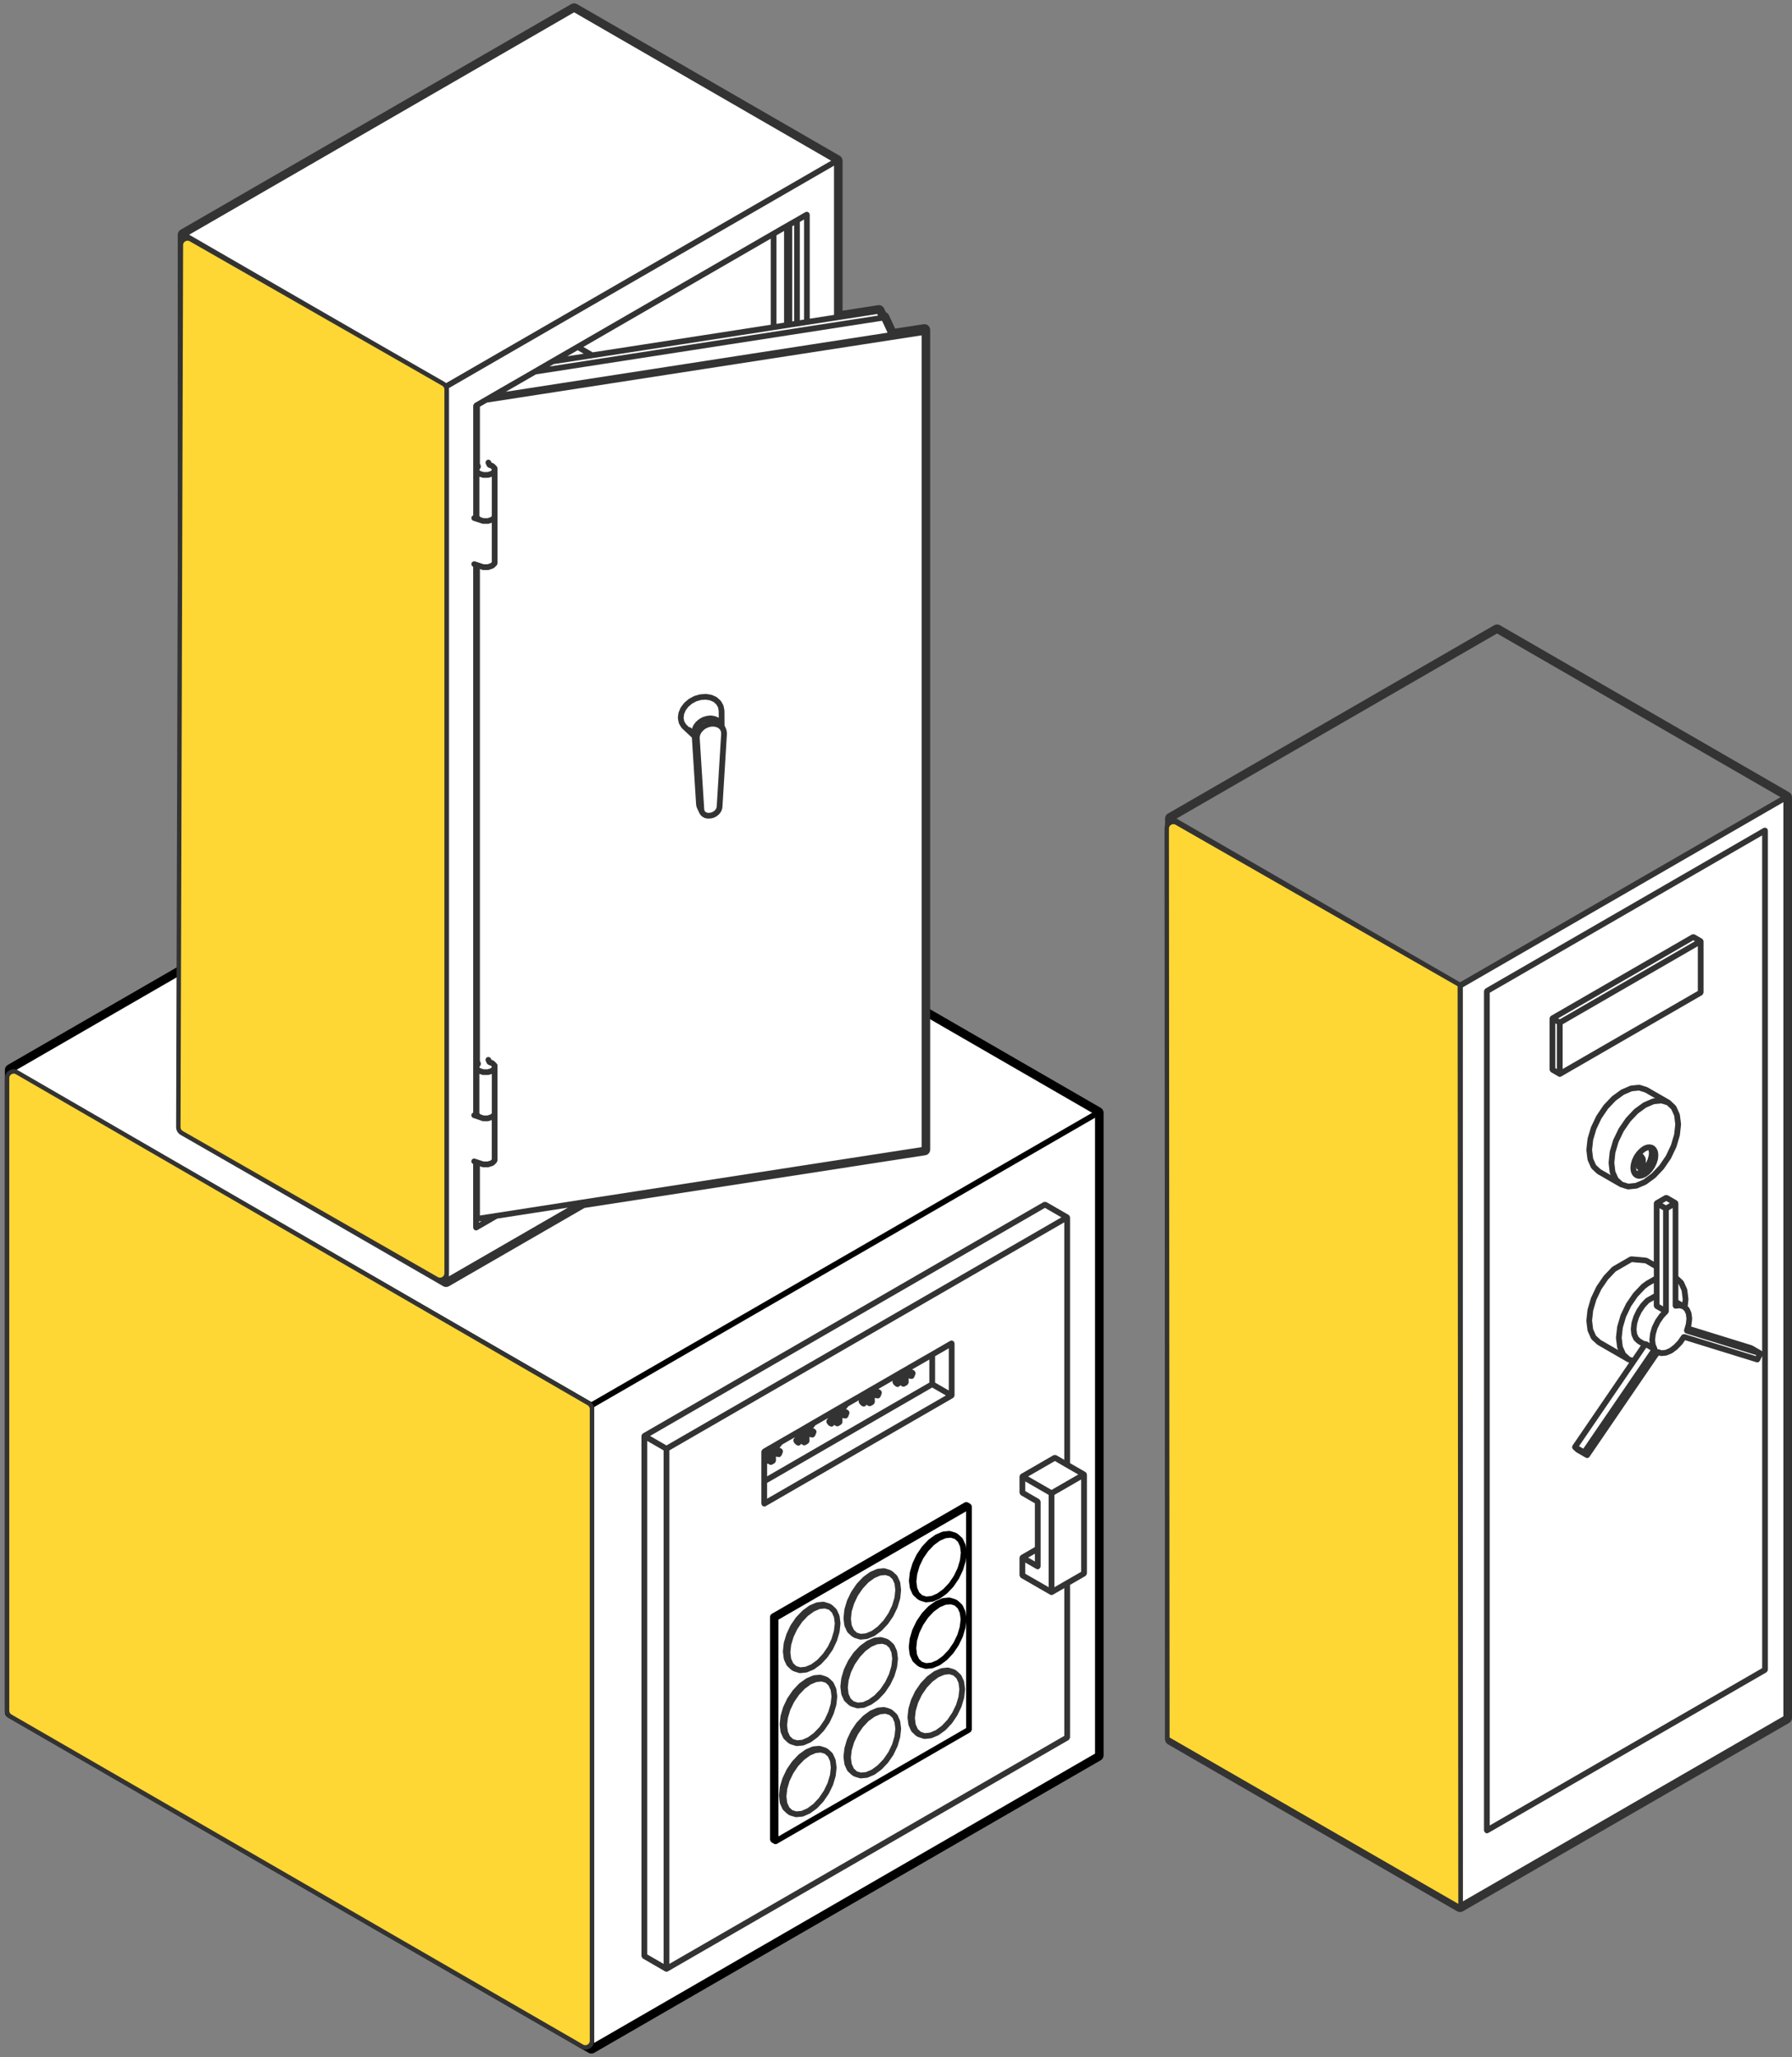 <svg width="203" height="233" viewBox="0 0 203 233" fill="none" xmlns="http://www.w3.org/2000/svg">
<rect x="0" y="0" width="203" height="233" fill="#808080" stroke="none"/>
<path d="M67.087 232.16V159.17L124.581 126.074V198.778L67.087 232.16Z" fill="white"/>
<path d="M66.746 159.291L0.963 121.245L58.886 86.977L124.359 126.198L66.746 159.291Z" fill="white"/>
<path d="M95.209 183.892C95.211 183.879 95.198 183.868 95.198 183.855C95.198 183.842 95.211 183.832 95.208 183.818L95.109 183.029C95.105 183.01 95.088 183.001 95.083 182.987C95.078 182.969 95.089 182.953 95.081 182.935L94.797 182.307C94.787 182.286 94.763 182.281 94.752 182.265C94.74 182.248 94.742 182.223 94.724 182.206L94.281 181.784C94.268 181.775 94.252 181.778 94.24 181.77C94.228 181.76 94.228 181.742 94.213 181.736L94.013 181.625C94.002 181.62 93.991 181.627 93.979 181.622C93.969 181.617 93.966 181.604 93.953 181.599L93.371 181.416C93.348 181.41 93.327 181.426 93.304 181.423C93.281 181.419 93.267 181.401 93.241 181.403L92.551 181.473C92.533 181.474 92.524 181.492 92.506 181.497C92.49 181.502 92.473 181.491 92.459 181.499L91.721 181.812C91.707 181.817 91.704 181.833 91.691 181.841C91.681 181.848 91.665 181.841 91.656 181.851L90.929 182.386C90.919 182.393 90.922 182.406 90.912 182.412C90.906 182.419 90.893 182.416 90.886 182.425L90.195 183.144C90.187 183.152 90.19 183.164 90.184 183.17C90.179 183.178 90.166 183.178 90.161 183.186L89.57 184.045C89.564 184.053 89.57 184.064 89.564 184.072C89.559 184.08 89.548 184.082 89.543 184.092L89.1 185.035C89.095 185.043 89.102 185.051 89.098 185.061C89.095 185.069 89.085 185.07 89.082 185.08L88.796 186.033C88.793 186.044 88.803 186.054 88.8 186.063C88.798 186.076 88.787 186.081 88.785 186.093L88.686 187.005C88.684 187.019 88.697 187.029 88.697 187.042C88.697 187.055 88.684 187.066 88.688 187.078L88.787 187.868C88.788 187.887 88.806 187.899 88.813 187.915C88.816 187.931 88.806 187.949 88.813 187.964L89.098 188.585C89.111 188.611 89.135 188.624 89.153 188.647C89.162 188.658 89.158 188.674 89.171 188.682L89.614 189.104C89.624 189.117 89.643 189.112 89.655 189.122C89.666 189.13 89.668 189.148 89.681 189.156L89.88 189.263C89.893 189.27 89.908 189.27 89.921 189.273C89.927 189.276 89.931 189.286 89.937 189.289L90.521 189.473C90.555 189.482 90.586 189.487 90.619 189.487C90.63 189.487 90.641 189.486 90.653 189.486L91.344 189.416C91.35 189.416 91.352 189.409 91.359 189.408C91.386 189.403 91.412 189.403 91.436 189.392L92.172 189.086C92.183 189.082 92.184 189.069 92.196 189.064C92.209 189.056 92.227 189.059 92.24 189.047L92.975 188.512C92.984 188.504 92.983 188.489 92.991 188.483C93.001 188.475 93.012 188.478 93.02 188.47L93.703 187.741C93.712 187.733 93.708 187.722 93.715 187.714C93.718 187.707 93.729 187.71 93.734 187.702L94.325 186.847C94.33 186.841 94.326 186.831 94.33 186.824C94.336 186.815 94.346 186.811 94.352 186.8L94.795 185.864C94.799 185.856 94.795 185.848 94.799 185.839C94.802 185.83 94.812 185.825 94.815 185.815L95.099 184.856C95.102 184.846 95.094 184.837 95.096 184.827C95.097 184.816 95.11 184.809 95.11 184.799L95.209 183.892ZM94.468 184.697L94.2 185.604L93.775 186.495L93.213 187.311L92.569 187.999L91.886 188.499L91.235 188.77L90.658 188.828L90.205 188.686L89.856 188.366L89.619 187.843L89.533 187.139L89.622 186.305L89.895 185.393L90.32 184.507L90.882 183.678L91.529 183L92.212 182.506L92.868 182.221L93.436 182.169L93.893 182.307L94.237 182.631L94.474 183.157L94.563 183.86L94.468 184.697Z" fill="#333333"/>
<path d="M109.322 191.27L109.221 190.475C109.22 190.456 109.202 190.448 109.197 190.432C109.192 190.415 109.204 190.397 109.195 190.381L108.911 189.758C108.902 189.737 108.877 189.731 108.864 189.714C108.851 189.696 108.855 189.672 108.837 189.656L108.384 189.234C108.374 189.224 108.36 189.229 108.35 189.221C108.34 189.213 108.34 189.198 108.329 189.192L108.137 189.078C108.124 189.07 108.108 189.078 108.097 189.072C108.086 189.065 108.081 189.051 108.064 189.046L107.475 188.869C107.453 188.862 107.435 188.877 107.414 188.875C107.389 188.874 107.375 188.853 107.349 188.856L106.667 188.926C106.648 188.929 106.638 188.945 106.623 188.95C106.606 188.955 106.589 188.944 106.573 188.952L105.838 189.265C105.825 189.27 105.822 189.286 105.809 189.292C105.799 189.299 105.783 189.294 105.773 189.302L105.045 189.839C105.037 189.846 105.037 189.859 105.03 189.865C105.02 189.872 105.009 189.87 105.001 189.878L104.313 190.6C104.305 190.607 104.308 190.618 104.303 190.626C104.297 190.633 104.284 190.633 104.279 190.641L103.688 191.499C103.682 191.507 103.688 191.517 103.682 191.525C103.678 191.533 103.665 191.535 103.662 191.545L103.216 192.479C103.213 192.487 103.219 192.497 103.216 192.507C103.213 192.517 103.2 192.518 103.198 192.528L102.914 193.487C102.911 193.498 102.921 193.507 102.917 193.518C102.914 193.529 102.904 193.534 102.903 193.545L102.802 194.453C102.8 194.466 102.813 194.477 102.813 194.49C102.813 194.503 102.802 194.513 102.802 194.527L102.903 195.316C102.904 195.334 102.922 195.345 102.927 195.361C102.932 195.377 102.922 195.392 102.929 195.407L103.213 196.036C103.224 196.064 103.248 196.077 103.268 196.1C103.278 196.111 103.274 196.129 103.284 196.139L103.73 196.56C103.742 196.57 103.759 196.567 103.771 196.577C103.782 196.586 103.784 196.604 103.8 196.611L103.996 196.715C104.009 196.723 104.026 196.721 104.037 196.726C104.043 196.728 104.045 196.737 104.053 196.739L104.636 196.924C104.67 196.935 104.702 196.94 104.735 196.94C104.746 196.94 104.757 196.94 104.769 196.938L105.458 196.869C105.465 196.867 105.468 196.861 105.475 196.861C105.501 196.856 105.527 196.854 105.553 196.844L106.281 196.538C106.292 196.533 106.292 196.52 106.302 196.515C106.318 196.507 106.335 196.51 106.346 196.5L107.088 195.963C107.097 195.957 107.097 195.942 107.107 195.934C107.115 195.926 107.128 195.929 107.136 195.921L107.819 195.194C107.828 195.186 107.824 195.173 107.831 195.163C107.837 195.157 107.847 195.16 107.852 195.154L108.433 194.292C108.436 194.287 108.433 194.279 108.436 194.272C108.443 194.264 108.452 194.259 108.457 194.25L108.91 193.309C108.915 193.3 108.908 193.292 108.911 193.284C108.915 193.274 108.924 193.27 108.928 193.26L109.213 192.309C109.217 192.299 109.207 192.291 109.21 192.28C109.212 192.27 109.223 192.264 109.225 192.251L109.325 191.343C109.327 191.331 109.314 191.319 109.314 191.306C109.311 191.296 109.322 191.287 109.322 191.27ZM108.58 192.155L108.314 193.049L107.879 193.95L107.328 194.767L106.682 195.455L105.994 195.954L105.348 196.226L104.77 196.285L104.318 196.14L104.285 196.109C104.285 196.109 104.285 196.109 104.284 196.109L103.969 195.82L103.732 195.293L103.643 194.584L103.737 193.753L104.006 192.841L104.433 191.95L104.994 191.128L105.64 190.449L106.318 189.951L106.979 189.671L107.548 189.614L107.996 189.755L108.348 190.081L108.585 190.6L108.675 191.309L108.58 192.155Z" fill="#333333"/>
<path d="M94.841 192.085L94.742 191.296C94.739 191.277 94.721 191.267 94.716 191.253C94.711 191.235 94.723 191.218 94.715 191.202L94.429 190.574C94.419 190.552 94.395 190.547 94.384 190.53C94.371 190.511 94.374 190.49 94.358 190.474L93.915 190.052C93.902 190.039 93.884 190.044 93.872 190.034C93.859 190.026 93.858 190.006 93.843 190L93.642 189.893C93.632 189.886 93.621 189.893 93.61 189.889C93.6 189.885 93.597 189.872 93.585 189.867L93.004 189.683C92.982 189.677 92.96 189.693 92.938 189.69C92.915 189.687 92.902 189.67 92.878 189.67L92.186 189.732C92.167 189.734 92.157 189.753 92.139 189.758C92.122 189.763 92.105 189.75 92.086 189.76L91.351 190.079C91.338 190.086 91.336 190.099 91.325 190.105C91.315 190.112 91.299 190.107 91.291 190.115L90.556 190.641C90.546 190.649 90.546 190.663 90.538 190.67C90.53 190.678 90.515 190.676 90.507 190.685L89.824 191.413C89.817 191.421 89.819 191.431 89.814 191.438C89.809 191.446 89.798 191.444 89.793 191.454L89.204 192.312C89.198 192.32 89.202 192.33 89.198 192.338C89.193 192.346 89.181 192.348 89.178 192.358L88.732 193.292C88.727 193.3 88.732 193.31 88.728 193.32C88.725 193.328 88.716 193.331 88.712 193.341L88.43 194.3C88.427 194.311 88.436 194.319 88.433 194.331C88.43 194.34 88.42 194.345 88.419 194.357L88.318 195.262C88.316 195.277 88.329 195.287 88.329 195.301C88.329 195.314 88.316 195.325 88.32 195.338L88.42 196.127C88.422 196.147 88.44 196.156 88.443 196.171C88.45 196.187 88.44 196.203 88.446 196.218L88.728 196.849C88.742 196.878 88.766 196.893 88.785 196.916C88.795 196.929 88.792 196.945 88.805 196.953L89.251 197.368C89.261 197.377 89.274 197.373 89.285 197.381C89.295 197.389 89.295 197.404 89.306 197.411L89.504 197.526C89.52 197.536 89.538 197.534 89.555 197.54C89.564 197.544 89.566 197.555 89.576 197.557L90.166 197.734C90.199 197.742 90.228 197.746 90.259 197.746C90.269 197.746 90.278 197.746 90.288 197.745L90.969 197.685C90.976 197.685 90.979 197.678 90.986 197.677C91.015 197.673 91.043 197.672 91.072 197.659L91.81 197.342C91.82 197.338 91.823 197.325 91.833 197.32C91.846 197.312 91.862 197.315 91.873 197.305L92.6 196.77C92.608 196.763 92.608 196.75 92.617 196.744C92.625 196.737 92.636 196.739 92.644 196.731L93.335 196.012C93.342 196.002 93.339 195.989 93.345 195.981C93.352 195.975 93.363 195.976 93.368 195.97L93.958 195.111C93.963 195.105 93.96 195.097 93.963 195.09C93.97 195.08 93.981 195.076 93.986 195.064L94.429 194.121C94.432 194.115 94.427 194.105 94.429 194.099C94.434 194.089 94.442 194.086 94.445 194.076L94.731 193.123C94.734 193.112 94.728 193.104 94.728 193.093C94.731 193.081 94.742 193.075 94.744 193.063L94.843 192.158C94.844 192.143 94.831 192.134 94.831 192.121C94.831 192.108 94.841 192.098 94.841 192.085ZM94.101 192.964L93.832 193.863L93.408 194.767L92.849 195.579L92.195 196.26L91.52 196.758L90.864 197.041L90.296 197.091L89.837 196.953L89.488 196.628L89.251 196.103L89.162 195.4L89.256 194.561L89.524 193.659L89.952 192.768L90.518 191.944L91.161 191.264L91.843 190.767L92.492 190.495L93.071 190.438L93.527 190.573L93.866 190.897L94.106 191.425L94.192 192.126L94.101 192.964Z" fill="#333333"/>
<path d="M94.765 200.129L94.664 199.34C94.662 199.324 94.645 199.314 94.64 199.3C94.635 199.282 94.645 199.266 94.638 199.249L94.354 198.62C94.344 198.597 94.32 198.592 94.307 198.576C94.293 198.555 94.296 198.53 94.276 198.514L93.824 198.099C93.814 198.091 93.798 198.094 93.79 198.086C93.778 198.078 93.776 198.063 93.765 198.057L93.574 197.95C93.562 197.943 93.549 197.95 93.54 197.945C93.527 197.94 93.523 197.925 93.51 197.92L92.921 197.737C92.897 197.73 92.879 197.747 92.855 197.743C92.832 197.74 92.821 197.722 92.795 197.724L92.113 197.786C92.094 197.787 92.084 197.805 92.068 197.81C92.052 197.815 92.034 197.803 92.016 197.81L91.281 198.123C91.268 198.13 91.265 198.146 91.252 198.152C91.24 198.159 91.226 198.152 91.216 198.162L90.481 198.698C90.471 198.704 90.473 198.717 90.463 198.724C90.455 198.732 90.442 198.73 90.434 198.738L89.749 199.467C89.743 199.473 89.746 199.485 89.739 199.491C89.734 199.498 89.723 199.498 89.718 199.504L89.131 200.356C89.124 200.366 89.131 200.375 89.124 200.385C89.119 200.393 89.108 200.395 89.105 200.405L88.659 201.346C88.654 201.356 88.659 201.364 88.655 201.372C88.652 201.38 88.642 201.383 88.639 201.391L88.347 202.352C88.344 202.362 88.353 202.371 88.35 202.384C88.349 202.396 88.337 202.401 88.336 202.414L88.243 203.312C88.242 203.325 88.254 203.335 88.254 203.347C88.254 203.358 88.242 203.369 88.243 203.382L88.336 204.177C88.337 204.197 88.357 204.208 88.363 204.226C88.367 204.242 88.357 204.26 88.363 204.275L88.655 204.906C88.668 204.935 88.693 204.948 88.714 204.971C88.722 204.982 88.719 204.998 88.732 205.007L89.178 205.422C89.188 205.43 89.201 205.427 89.21 205.435C89.22 205.441 89.22 205.454 89.23 205.461L89.423 205.578C89.439 205.587 89.457 205.584 89.476 205.592C89.484 205.596 89.488 205.607 89.498 205.61L90.085 205.785C90.117 205.795 90.147 205.8 90.177 205.8C90.187 205.8 90.197 205.8 90.207 205.798L90.898 205.738C90.904 205.738 90.908 205.732 90.914 205.73C90.943 205.727 90.971 205.725 91 205.712L91.729 205.396C91.738 205.391 91.742 205.378 91.751 205.373C91.764 205.365 91.781 205.368 91.79 205.359L92.527 204.823C92.537 204.817 92.537 204.804 92.543 204.796C92.553 204.789 92.566 204.792 92.573 204.784L93.254 204.062C93.264 204.056 93.259 204.043 93.267 204.033C93.27 204.026 93.283 204.03 93.287 204.023L93.879 203.155C93.882 203.15 93.879 203.142 93.882 203.137C93.888 203.128 93.898 203.124 93.903 203.113L94.356 202.178C94.361 202.172 94.354 202.162 94.357 202.154C94.361 202.143 94.372 202.139 94.375 202.128L94.659 201.169C94.662 201.159 94.654 201.149 94.656 201.14C94.659 201.128 94.669 201.124 94.671 201.111L94.771 200.203C94.773 200.19 94.76 200.179 94.76 200.166C94.753 200.155 94.765 200.145 94.765 200.129ZM94.023 201.01L93.755 201.917L93.322 202.811L92.761 203.634L92.118 204.315L91.435 204.812L90.786 205.094L90.21 205.144L89.755 205.008L89.407 204.682L89.175 204.16L89.085 203.454L89.18 202.61L89.439 201.714L89.871 200.818L90.431 200.001L91.083 199.319L91.761 198.819L92.417 198.539L92.981 198.482L93.441 198.626L93.793 198.946L94.028 199.468L94.117 200.171L94.023 201.01Z" fill="#333333"/>
<path d="M87.366 182.828C87.341 182.847 87.327 182.862 87.307 182.888C87.297 182.899 87.281 182.901 87.273 182.914C87.267 182.928 87.273 182.943 87.268 182.956C87.257 182.983 87.25 183.005 87.247 183.034C87.246 183.05 87.231 183.06 87.231 183.074V208.369C87.231 208.385 87.246 208.395 87.247 208.409C87.254 208.451 87.273 208.482 87.294 208.52C87.315 208.557 87.332 208.588 87.367 208.615C87.38 208.625 87.38 208.643 87.395 208.649L87.693 208.818C87.744 208.847 87.799 208.86 87.854 208.86C87.911 208.86 87.964 208.846 88.018 208.817L109.924 196.177C109.939 196.171 109.939 196.151 109.952 196.143C109.986 196.117 110.002 196.087 110.025 196.048C110.047 196.012 110.065 195.981 110.07 195.939C110.072 195.923 110.088 195.913 110.088 195.898V170.604C110.088 170.588 110.072 170.578 110.07 170.563C110.065 170.534 110.059 170.515 110.049 170.487C110.043 170.473 110.051 170.455 110.043 170.443C110.034 170.429 110.017 170.427 110.008 170.414C109.989 170.391 109.974 170.377 109.952 170.357C109.939 170.349 109.939 170.331 109.926 170.325L109.625 170.148C109.611 170.142 109.595 170.148 109.58 170.142C109.543 170.125 109.505 170.125 109.463 170.125C109.419 170.125 109.384 170.125 109.346 170.142C109.33 170.148 109.314 170.138 109.301 170.148L87.393 182.794C87.38 182.803 87.377 182.818 87.366 182.828ZM88.178 183.433L109.436 171.166V175.362L109.392 175.011C109.389 174.992 109.371 174.984 109.366 174.969C109.361 174.951 109.372 174.935 109.364 174.917L109.08 174.289C109.071 174.268 109.046 174.263 109.033 174.247C109.02 174.227 109.023 174.203 109.006 174.187L108.553 173.765C108.545 173.757 108.53 173.76 108.519 173.754C108.509 173.744 108.509 173.731 108.499 173.724L108.306 173.608C108.293 173.601 108.277 173.608 108.266 173.601C108.253 173.596 108.246 173.58 108.233 173.575L107.641 173.398C107.62 173.392 107.602 173.406 107.581 173.405C107.555 173.402 107.54 173.382 107.514 173.385L106.833 173.455C106.817 173.458 106.807 173.475 106.791 173.481C106.773 173.484 106.757 173.473 106.742 173.481L106.004 173.794C105.991 173.799 105.991 173.814 105.978 173.82C105.966 173.827 105.952 173.82 105.942 173.83L105.205 174.359C105.196 174.365 105.196 174.378 105.187 174.387C105.179 174.395 105.166 174.391 105.157 174.401L104.475 175.123C104.469 175.13 104.47 175.141 104.465 175.149C104.459 175.156 104.448 175.156 104.443 175.162L103.854 176.027C103.847 176.037 103.852 176.047 103.847 176.053C103.842 176.063 103.831 176.063 103.828 176.072L103.381 177.009C103.378 177.017 103.385 177.027 103.381 177.036C103.378 177.046 103.365 177.048 103.364 177.057L103.081 178.016C103.078 178.026 103.086 178.036 103.084 178.047C103.083 178.057 103.07 178.062 103.07 178.073L102.969 178.979C102.968 178.993 102.981 179.005 102.981 179.016C102.981 179.032 102.969 179.042 102.969 179.055L103.07 179.844C103.073 179.861 103.089 179.873 103.096 179.889C103.099 179.905 103.089 179.92 103.096 179.934L103.378 180.564C103.391 180.593 103.417 180.608 103.437 180.631C103.446 180.644 103.443 180.66 103.454 180.668L103.899 181.082C103.909 181.09 103.923 181.087 103.933 181.095C103.943 181.103 103.943 181.116 103.953 181.122L104.146 181.239C104.162 181.249 104.178 181.246 104.194 181.252C104.204 181.255 104.206 181.268 104.215 181.272L104.805 181.455C104.839 181.465 104.871 181.47 104.903 181.47C104.913 181.47 104.925 181.468 104.936 181.468L105.627 181.398C105.634 181.398 105.637 181.39 105.643 181.388C105.671 181.385 105.697 181.384 105.723 181.372L106.452 181.059C106.463 181.054 106.465 181.041 106.474 181.036C106.487 181.03 106.503 181.031 106.515 181.023L107.251 180.488C107.26 180.481 107.26 180.468 107.268 180.46C107.276 180.452 107.289 180.455 107.295 180.449L107.987 179.727C107.993 179.717 107.99 179.704 107.998 179.694C108.003 179.688 108.016 179.691 108.021 179.683L108.603 178.826C108.608 178.82 108.605 178.812 108.608 178.805C108.613 178.797 108.623 178.794 108.628 178.784L109.08 177.84C109.084 177.831 109.079 177.823 109.08 177.817C109.087 177.805 109.096 177.801 109.1 177.791L109.384 176.84C109.387 176.829 109.379 176.821 109.38 176.809C109.382 176.798 109.395 176.791 109.395 176.782L109.439 176.386V183.079L109.369 182.55C109.367 182.532 109.35 182.524 109.346 182.51C109.34 182.492 109.351 182.476 109.343 182.459L109.061 181.828C109.051 181.807 109.027 181.802 109.014 181.784C109.001 181.765 109.004 181.74 108.986 181.724L108.533 181.302C108.522 181.293 108.509 181.296 108.498 181.289C108.488 181.281 108.488 181.265 108.475 181.259L108.292 181.151C108.279 181.143 108.266 181.151 108.254 181.147C108.241 181.14 108.236 181.126 108.223 181.121L107.634 180.941C107.61 180.932 107.592 180.947 107.566 180.945C107.545 180.942 107.531 180.924 107.508 180.926L106.818 180.992C106.799 180.994 106.789 181.014 106.773 181.017C106.755 181.022 106.739 181.01 106.721 181.018L105.992 181.335C105.979 181.34 105.978 181.354 105.966 181.361C105.955 181.367 105.94 181.362 105.932 181.369L105.187 181.904C105.178 181.912 105.178 181.925 105.17 181.934C105.161 181.94 105.149 181.938 105.14 181.947L104.457 182.667C104.451 182.675 104.454 182.685 104.448 182.695C104.441 182.701 104.428 182.701 104.423 182.709L103.841 183.568C103.836 183.576 103.839 183.585 103.836 183.592C103.831 183.6 103.82 183.602 103.816 183.61L103.364 184.546C103.36 184.556 103.365 184.566 103.362 184.574C103.357 184.583 103.347 184.587 103.344 184.596L103.06 185.555C103.057 185.567 103.065 185.577 103.063 185.588C103.062 185.598 103.049 185.602 103.049 185.614L102.948 186.518C102.947 186.534 102.96 186.544 102.96 186.557C102.96 186.57 102.947 186.581 102.95 186.592L103.049 187.391C103.052 187.409 103.068 187.42 103.075 187.434C103.08 187.452 103.068 187.469 103.076 187.483L103.36 188.105C103.373 188.134 103.398 188.147 103.417 188.17C103.427 188.183 103.424 188.199 103.435 188.207L103.888 188.629C103.899 188.639 103.915 188.635 103.925 188.645C103.936 188.651 103.936 188.668 103.949 188.674L104.141 188.781C104.155 188.791 104.172 188.788 104.185 188.794C104.193 188.798 104.196 188.807 104.202 188.811L104.795 188.994C104.827 189.004 104.858 189.008 104.891 189.008C104.902 189.008 104.913 189.007 104.925 189.007L105.606 188.939C105.613 188.937 105.614 188.931 105.621 188.931C105.648 188.927 105.674 188.926 105.699 188.914L106.437 188.608C106.448 188.603 106.45 188.59 106.461 188.585C106.474 188.575 106.494 188.578 106.505 188.569L107.234 188.033C107.243 188.027 107.242 188.014 107.25 188.006C107.26 187.998 107.271 188.001 107.279 187.994L107.967 187.266C107.977 187.256 107.974 187.245 107.98 187.235C107.985 187.228 107.996 187.232 108.001 187.224L108.584 186.364C108.589 186.357 108.585 186.349 108.589 186.342C108.593 186.334 108.603 186.329 108.608 186.32L109.061 185.379C109.064 185.37 109.059 185.362 109.062 185.354C109.067 185.343 109.077 185.34 109.08 185.328L109.363 184.377C109.366 184.368 109.358 184.359 109.359 184.348C109.363 184.337 109.372 184.332 109.374 184.321L109.442 183.72V195.712L88.185 207.978V183.433H88.178ZM108.843 175.844L108.749 176.679L108.48 177.585L108.05 178.479L107.495 179.295L106.844 179.978L106.161 180.475L105.512 180.754L104.936 180.812L104.48 180.67L104.129 180.345L103.901 179.827L103.808 179.117L103.904 178.287L104.164 177.375L104.592 176.485L105.157 175.662L105.806 174.984L106.484 174.484L107.138 174.205L107.712 174.153L108.162 174.291L108.514 174.617L108.751 175.141L108.843 175.844ZM108.821 183.384L108.725 184.223L108.459 185.124L108.027 186.018L107.471 186.839L106.821 187.527L106.145 188.025L105.491 188.298L104.92 188.355L104.462 188.212L104.43 188.183C104.43 188.183 104.43 188.183 104.428 188.183L104.113 187.892L103.876 187.368L103.797 186.659L103.88 185.823L104.149 184.923L104.579 184.028L105.142 183.203L105.785 182.519L106.469 182.023L107.115 181.75L107.694 181.693L108.141 181.828L108.493 182.154L108.728 182.68L108.821 183.384Z" fill="black"/>
<path d="M95.553 183.28L95.646 184.069C95.649 184.09 95.665 184.101 95.672 184.119C95.677 184.135 95.665 184.15 95.674 184.165L95.958 184.794C95.971 184.823 95.995 184.838 96.016 184.862C96.026 184.874 96.024 184.892 96.034 184.901L96.487 185.314C96.496 185.323 96.509 185.32 96.519 185.327C96.529 185.333 96.529 185.348 96.538 185.352L96.732 185.469C96.748 185.479 96.766 185.476 96.782 185.484C96.792 185.487 96.795 185.499 96.806 185.502L97.397 185.679C97.429 185.687 97.459 185.692 97.489 185.692C97.501 185.692 97.512 185.692 97.523 185.69L98.205 185.622C98.212 185.622 98.213 185.615 98.22 185.614C98.247 185.609 98.273 185.609 98.299 185.598L99.034 185.291C99.047 185.286 99.047 185.273 99.058 185.266C99.073 185.26 99.089 185.263 99.101 185.253L99.836 184.715C99.846 184.708 99.846 184.695 99.854 184.689C99.862 184.681 99.875 184.684 99.881 184.676L100.566 183.955C100.574 183.947 100.571 183.934 100.577 183.925C100.582 183.918 100.595 183.921 100.598 183.915L101.187 183.056C101.191 183.05 101.187 183.042 101.191 183.035C101.197 183.026 101.207 183.021 101.212 183.011L101.665 182.07C101.669 182.062 101.663 182.054 101.666 182.045C101.669 182.036 101.679 182.031 101.682 182.021L101.968 181.07C101.971 181.06 101.965 181.051 101.965 181.039C101.968 181.028 101.981 181.02 101.981 181.009L102.073 180.101C102.077 180.087 102.064 180.079 102.064 180.066C102.064 180.053 102.075 180.045 102.073 180.032L101.981 179.233C101.978 179.216 101.961 179.206 101.955 179.19C101.95 179.172 101.961 179.155 101.953 179.139L101.668 178.508C101.658 178.487 101.634 178.482 101.619 178.464C101.606 178.445 101.609 178.42 101.59 178.404L101.137 177.989C101.127 177.981 101.114 177.986 101.105 177.977C101.095 177.969 101.093 177.955 101.082 177.948L100.884 177.833C100.873 177.827 100.858 177.833 100.847 177.828C100.835 177.822 100.83 177.807 100.817 177.804L100.237 177.62C100.212 177.611 100.193 177.627 100.17 177.625C100.146 177.622 100.131 177.604 100.107 177.606L99.422 177.674C99.403 177.676 99.393 177.693 99.376 177.7C99.359 177.703 99.343 177.693 99.328 177.7L98.593 178.015C98.58 178.02 98.578 178.036 98.567 178.042C98.554 178.049 98.539 178.042 98.529 178.052L97.793 178.588C97.785 178.596 97.785 178.609 97.775 178.615C97.769 178.623 97.755 178.62 97.746 178.63L97.064 179.349C97.058 179.357 97.061 179.368 97.055 179.375C97.048 179.383 97.038 179.381 97.032 179.391L96.443 180.256C96.436 180.264 96.441 180.273 96.436 180.282C96.433 180.288 96.42 180.29 96.417 180.298L95.964 181.232C95.959 181.242 95.967 181.252 95.962 181.262C95.957 181.271 95.948 181.275 95.945 181.284L95.661 182.243C95.657 182.255 95.665 182.265 95.664 182.276C95.662 182.287 95.649 182.292 95.649 182.303L95.557 183.211C95.553 183.225 95.567 183.233 95.567 183.246C95.563 183.261 95.552 183.269 95.553 183.28ZM96.48 182.511L96.757 181.609L97.181 180.712L97.743 179.897L98.387 179.206L99.068 178.717L99.722 178.437L100.295 178.38L100.749 178.523L101.101 178.842L101.337 179.363L101.419 180.074L101.333 180.918L101.066 181.813L100.634 182.711L100.074 183.527L99.428 184.208L98.747 184.707L98.091 184.981L97.52 185.038L97.064 184.903L96.722 184.577L96.478 184.051L96.396 183.348L96.48 182.511Z" fill="#333333"/>
<path d="M95.669 192.639C95.678 192.65 95.675 192.666 95.685 192.674L96.138 193.099C96.151 193.109 96.167 193.106 96.177 193.114C96.186 193.122 96.188 193.138 96.201 193.145L96.392 193.252C96.407 193.262 96.423 193.258 96.438 193.265C96.444 193.268 96.448 193.278 96.456 193.281L97.046 193.461C97.079 193.473 97.11 193.477 97.142 193.477C97.152 193.477 97.162 193.477 97.171 193.476L97.853 193.416C97.859 193.416 97.863 193.409 97.869 193.408C97.898 193.404 97.927 193.401 97.957 193.388L98.693 193.065C98.703 193.062 98.705 193.049 98.715 193.044C98.726 193.038 98.742 193.039 98.754 193.031L99.482 192.504C99.492 192.497 99.49 192.484 99.498 192.476C99.508 192.468 99.519 192.471 99.528 192.463L100.219 191.735C100.227 191.727 100.224 191.714 100.23 191.704C100.235 191.697 100.248 191.701 100.253 191.693L100.834 190.834C100.837 190.828 100.834 190.821 100.837 190.815C100.843 190.805 100.853 190.802 100.858 190.792L101.311 189.856C101.316 189.848 101.309 189.839 101.312 189.831C101.316 189.82 101.327 189.817 101.33 189.805L101.613 188.846C101.616 188.837 101.608 188.827 101.609 188.817C101.611 188.807 101.624 188.801 101.624 188.79L101.721 187.889C101.723 187.874 101.71 187.863 101.71 187.852C101.71 187.835 101.721 187.826 101.721 187.813L101.621 187.024C101.617 187.006 101.601 186.998 101.595 186.983C101.592 186.966 101.601 186.949 101.595 186.933L101.312 186.304C101.303 186.281 101.278 186.276 101.262 186.258C101.249 186.239 101.252 186.214 101.235 186.198L100.782 185.783C100.774 185.775 100.761 185.778 100.751 185.771C100.741 185.765 100.741 185.752 100.732 185.745L100.548 185.632C100.535 185.624 100.519 185.632 100.506 185.625C100.493 185.619 100.486 185.601 100.472 185.596L99.883 185.419C99.86 185.413 99.842 185.427 99.82 185.426C99.797 185.422 99.782 185.406 99.76 185.406L99.068 185.468C99.049 185.47 99.039 185.489 99.023 185.492C99.005 185.497 98.987 185.486 98.969 185.494L98.241 185.809C98.229 185.815 98.226 185.828 98.215 185.836C98.203 185.841 98.19 185.836 98.179 185.844L97.438 186.381C97.428 186.388 97.428 186.401 97.42 186.409C97.412 186.416 97.398 186.414 97.39 186.422L96.706 187.141C96.698 187.147 96.701 187.16 96.694 187.167C96.689 187.175 96.678 187.175 96.672 187.183L96.091 188.041C96.086 188.05 96.089 188.059 96.086 188.067C96.081 188.076 96.07 188.077 96.066 188.084L95.614 189.028C95.61 189.038 95.615 189.048 95.612 189.056C95.607 189.065 95.597 189.067 95.594 189.077L95.31 190.028C95.307 190.041 95.315 190.05 95.313 190.062C95.312 190.071 95.299 190.076 95.299 190.086L95.198 190.993C95.197 191.006 95.21 191.017 95.21 191.03C95.21 191.043 95.197 191.053 95.2 191.068L95.299 191.866C95.302 191.886 95.32 191.895 95.325 191.913C95.331 191.929 95.32 191.946 95.328 191.959L95.61 192.578C95.623 192.603 95.649 192.616 95.669 192.639ZM96.135 190.299L96.404 189.39L96.835 188.497L97.397 187.683L98.041 186.992L98.721 186.495L99.37 186.222L99.946 186.166L100.396 186.307L100.744 186.627L100.981 187.152L101.071 187.853L100.977 188.692L100.709 189.599L100.277 190.492L99.724 191.31L99.073 191.996L98.397 192.486L97.741 192.775L97.175 192.825L96.715 192.682L96.363 192.361L96.128 191.839L96.042 191.126L96.135 190.299Z" fill="#333333"/>
<path d="M101.975 194.948C101.971 194.93 101.955 194.922 101.949 194.907C101.945 194.889 101.955 194.873 101.949 194.857L101.671 194.225C101.66 194.203 101.635 194.198 101.622 194.18C101.609 194.159 101.611 194.135 101.593 194.118L101.14 193.706C101.131 193.696 101.116 193.7 101.106 193.693C101.097 193.685 101.097 193.67 101.084 193.664L100.884 193.547C100.871 193.541 100.858 193.549 100.847 193.544C100.834 193.537 100.831 193.521 100.818 193.518L100.235 193.341C100.212 193.335 100.194 193.349 100.173 193.348C100.149 193.344 100.138 193.326 100.112 193.328L99.427 193.391C99.409 193.393 99.398 193.411 99.383 193.416C99.365 193.421 99.349 193.409 99.333 193.417L98.59 193.731C98.577 193.735 98.575 193.75 98.562 193.758C98.549 193.765 98.533 193.76 98.523 193.768L97.794 194.303C97.786 194.31 97.786 194.321 97.78 194.329C97.77 194.336 97.759 194.334 97.751 194.341L97.063 195.063C97.055 195.071 97.058 195.082 97.051 195.09C97.046 195.098 97.034 195.097 97.027 195.105L96.445 195.963C96.438 195.97 96.443 195.98 96.438 195.988C96.433 195.996 96.422 195.997 96.418 196.006L95.966 196.95C95.963 196.96 95.969 196.969 95.966 196.979C95.963 196.989 95.95 196.99 95.948 197L95.664 197.959C95.661 197.971 95.67 197.98 95.667 197.992C95.664 198.001 95.654 198.006 95.653 198.018L95.552 198.915C95.55 198.928 95.563 198.939 95.563 198.952C95.563 198.965 95.552 198.975 95.552 198.99L95.653 199.785C95.654 199.804 95.672 199.816 95.677 199.832C95.682 199.848 95.672 199.864 95.678 199.877L95.963 200.507C95.975 200.536 96.001 200.551 96.021 200.573C96.031 200.586 96.027 200.603 96.039 200.612L96.49 201.026C96.5 201.034 96.513 201.033 96.522 201.039C96.532 201.046 96.532 201.06 96.542 201.065L96.735 201.182C96.751 201.192 96.769 201.188 96.785 201.196C96.795 201.2 96.798 201.211 96.808 201.214L97.4 201.391C97.431 201.401 97.462 201.406 97.493 201.406C97.502 201.406 97.514 201.404 97.525 201.404L98.207 201.341C98.213 201.341 98.216 201.334 98.223 201.333C98.251 201.33 98.276 201.328 98.306 201.315L99.041 201.002C99.054 200.999 99.054 200.986 99.064 200.979C99.08 200.971 99.096 200.974 99.107 200.964L99.834 200.429C99.842 200.422 99.842 200.409 99.85 200.401C99.859 200.395 99.87 200.398 99.878 200.392L100.569 199.67C100.576 199.66 100.573 199.648 100.579 199.64C100.586 199.632 100.597 199.635 100.602 199.627L101.192 198.772C101.197 198.766 101.194 198.758 101.197 198.751C101.204 198.741 101.214 198.736 101.22 198.727L101.669 197.782C101.674 197.773 101.669 197.765 101.673 197.756C101.676 197.745 101.686 197.74 101.689 197.73L101.966 196.771C101.968 196.762 101.962 196.754 101.963 196.744C101.965 196.732 101.978 196.728 101.978 196.715L102.077 195.817C102.078 195.804 102.067 195.795 102.067 195.782C102.067 195.769 102.078 195.757 102.077 195.744L101.975 194.948ZM101.334 196.619L101.072 197.519L100.641 198.423L100.079 199.238L99.427 199.919L98.752 200.418L98.098 200.697L97.525 200.749L97.069 200.612L96.72 200.288L96.483 199.762L96.394 199.058L96.488 198.217L96.754 197.326L97.189 196.418L97.749 195.606L98.395 194.915L99.076 194.427L99.722 194.146L100.298 194.088L100.758 194.232L101.106 194.548L101.335 195.071L101.424 195.785L101.334 196.619Z" fill="#333333"/>
<path d="M86.291 170.458C86.299 170.471 86.316 170.468 86.322 170.477C86.382 170.56 86.465 170.622 86.572 170.622C86.629 170.622 86.682 170.607 86.736 170.58L107.967 158.324C107.982 158.315 107.982 158.298 107.995 158.289C108.021 158.27 108.035 158.251 108.055 158.223C108.063 158.213 108.081 158.216 108.087 158.205C108.095 158.192 108.087 158.176 108.094 158.161C108.105 158.134 108.11 158.113 108.115 158.083C108.116 158.067 108.133 158.057 108.133 158.043V152.136C108.133 152.105 108.107 152.086 108.099 152.058C108.09 152.031 108.103 152 108.087 151.974C108.079 151.961 108.061 151.959 108.053 151.948C108.027 151.914 107.995 151.896 107.956 151.873C107.92 151.852 107.888 151.834 107.847 151.828C107.831 151.826 107.821 151.812 107.806 151.812C107.777 151.812 107.758 151.836 107.729 151.844C107.701 151.851 107.67 151.841 107.644 151.856L105.442 153.129L102.989 154.539C102.987 154.539 102.987 154.539 102.987 154.539C102.985 154.539 102.985 154.539 102.985 154.539L102.542 154.801L102.426 154.869L102.2 154.999C102.2 154.999 102.2 155 102.198 155C102.197 155 102.194 155 102.194 155L102.134 155.036L102.121 155.043C102.114 155.046 102.114 155.054 102.108 155.057C102.101 155.06 102.095 155.057 102.088 155.059L102.082 155.062C102.08 155.062 102.078 155.062 102.078 155.064L101.645 155.318C101.644 155.318 101.644 155.318 101.644 155.318L101.601 155.343C101.6 155.343 101.6 155.343 101.6 155.344L99.159 156.753L98.716 157.011L98.606 157.072L98.371 157.199C98.364 157.202 98.364 157.209 98.359 157.214C98.354 157.217 98.348 157.214 98.341 157.217L98.283 157.256L98.252 157.274L97.809 157.533L97.759 157.563C97.756 157.564 97.752 157.566 97.749 157.569L95.724 158.729L95.247 159.005C95.245 159.005 95.245 159.005 95.245 159.007L94.932 159.19L94.7 159.318C94.7 159.318 94.7 159.32 94.698 159.322C94.697 159.323 94.695 159.322 94.694 159.322L94.564 159.396V159.398C94.562 159.398 94.561 159.398 94.561 159.398L94.447 159.466L94.434 159.472L94.387 159.5L94.374 159.508C94.371 159.51 94.368 159.511 94.364 159.513L93.913 159.777C93.912 159.777 93.912 159.777 93.912 159.777L93.874 159.8C93.869 159.803 93.864 159.803 93.861 159.807L91.985 160.891L91.51 161.167C91.51 161.167 91.51 161.167 91.508 161.167L91.195 161.35H91.194L90.961 161.489C90.96 161.489 90.96 161.489 90.96 161.489L90.828 161.566L90.723 161.622C90.721 161.622 90.721 161.626 90.718 161.627C90.712 161.631 90.708 161.637 90.702 161.642C90.695 161.645 90.689 161.642 90.682 161.647L90.635 161.681C90.634 161.683 90.632 161.683 90.63 161.684L90.179 161.939L90.135 161.965C90.132 161.968 90.129 161.968 90.126 161.971L88.208 163.075C88.208 163.075 88.208 163.076 88.206 163.076H88.204L87.745 163.344L87.416 163.536C87.414 163.536 87.414 163.537 87.413 163.537C87.413 163.537 87.413 163.537 87.411 163.537L87.4 163.545H87.398L87.161 163.683L87.041 163.745C87.039 163.747 87.039 163.75 87.038 163.751C87.035 163.751 87.031 163.751 87.028 163.751L86.876 163.844C86.872 163.844 86.872 163.847 86.872 163.847C86.869 163.849 86.867 163.847 86.866 163.849V163.85C86.863 163.85 86.859 163.852 86.856 163.854L86.806 163.888L86.796 163.893C86.796 163.893 86.796 163.893 86.796 163.894L86.408 164.121C86.394 164.13 86.394 164.147 86.382 164.155C86.348 164.181 86.33 164.212 86.308 164.251C86.288 164.289 86.27 164.319 86.264 164.362C86.26 164.378 86.248 164.386 86.248 164.401V164.438V165.119V165.358V165.502V165.566V167.759V170.296C86.248 170.327 86.272 170.346 86.28 170.375C86.287 170.403 86.277 170.432 86.291 170.458ZM105.927 153.597L107.48 152.699V157.48L105.927 156.582V153.597ZM86.898 165.819C86.901 165.815 86.906 165.817 86.908 165.812L86.918 165.802L86.966 165.736C86.975 165.742 86.986 165.741 86.994 165.747C87.007 165.757 87.007 165.775 87.02 165.781L87.15 165.859C87.2 165.888 87.254 165.9 87.309 165.903C87.312 165.903 87.312 165.905 87.315 165.905C87.315 165.905 87.317 165.905 87.319 165.905C87.372 165.905 87.426 165.89 87.476 165.864L87.737 165.718C87.753 165.71 87.753 165.691 87.768 165.681C87.802 165.653 87.822 165.624 87.844 165.585C87.865 165.549 87.88 165.517 87.886 165.476C87.89 165.458 87.906 165.447 87.906 165.429L87.896 164.964L88.178 165.017C88.2 165.02 88.219 165.024 88.239 165.024C88.31 165.024 88.375 164.996 88.43 164.955C88.45 164.941 88.458 164.921 88.472 164.904C88.497 164.874 88.526 164.855 88.539 164.819L88.678 164.474C88.685 164.459 88.674 164.443 88.677 164.43C88.682 164.412 88.698 164.402 88.701 164.384C88.701 164.363 88.685 164.35 88.683 164.331C88.682 164.302 88.685 164.279 88.675 164.253C88.667 164.229 88.652 164.214 88.641 164.193C88.621 164.162 88.604 164.144 88.578 164.121C88.561 164.107 88.56 164.087 88.544 164.076L88.415 164C88.393 163.987 88.368 163.996 88.344 163.988C88.331 163.985 88.321 163.972 88.31 163.969L88.612 163.596L90.071 162.755L89.928 162.932C89.921 162.94 89.926 162.951 89.92 162.96C89.913 162.968 89.9 162.968 89.897 162.977C89.884 162.997 89.895 163.018 89.889 163.039C89.877 163.072 89.868 163.097 89.868 163.132C89.868 163.156 89.865 163.174 89.871 163.196C89.876 163.227 89.892 163.247 89.905 163.273C89.915 163.292 89.907 163.315 89.921 163.333L90.061 163.516C90.072 163.532 90.095 163.528 90.108 163.542C90.127 163.56 90.131 163.586 90.153 163.601L90.283 163.675C90.335 163.708 90.39 163.721 90.447 163.721C90.514 163.721 90.58 163.7 90.637 163.659C90.653 163.648 90.653 163.625 90.668 163.61C90.679 163.599 90.699 163.604 90.707 163.589L90.759 163.521C90.767 163.528 90.776 163.526 90.786 163.532C90.799 163.544 90.799 163.563 90.815 163.57L90.947 163.646C90.992 163.675 91.044 163.683 91.094 163.687C91.098 163.687 91.101 163.69 91.104 163.69C91.106 163.69 91.108 163.69 91.111 163.69C91.164 163.69 91.218 163.675 91.27 163.648L91.539 163.495C91.554 163.487 91.555 163.467 91.568 163.459C91.602 163.43 91.622 163.401 91.643 163.362C91.664 163.326 91.68 163.294 91.685 163.253C91.688 163.235 91.705 163.224 91.705 163.208L91.695 162.744L91.981 162.794C92 162.799 92.018 162.801 92.037 162.801C92.109 162.801 92.174 162.773 92.23 162.731C92.248 162.718 92.256 162.697 92.271 162.68C92.294 162.655 92.323 162.635 92.338 162.599L92.475 162.262C92.482 162.247 92.471 162.233 92.475 162.218C92.48 162.2 92.496 162.19 92.498 162.174C92.5 162.153 92.484 162.138 92.48 162.117C92.479 162.09 92.484 162.067 92.474 162.04C92.467 162.017 92.453 162.004 92.44 161.981C92.422 161.95 92.402 161.932 92.375 161.908C92.359 161.895 92.357 161.872 92.339 161.861L92.209 161.785C92.188 161.772 92.164 161.783 92.139 161.775C92.125 161.77 92.115 161.759 92.104 161.756L92.367 161.426L93.821 160.592L93.67 160.78C93.665 160.787 93.668 160.793 93.665 160.8C93.66 160.806 93.652 160.806 93.649 160.813C93.636 160.832 93.645 160.855 93.637 160.876C93.623 160.91 93.615 160.938 93.613 160.975C93.613 160.998 93.606 161.016 93.61 161.038C93.615 161.068 93.632 161.085 93.644 161.111C93.653 161.131 93.644 161.152 93.657 161.171L93.787 161.355C93.799 161.373 93.824 161.368 93.838 161.382C93.859 161.405 93.866 161.436 93.894 161.452L94.033 161.53C94.084 161.559 94.137 161.571 94.192 161.571C94.262 161.571 94.335 161.548 94.393 161.501C94.408 161.488 94.406 161.468 94.418 161.457C94.427 161.446 94.445 161.45 94.452 161.437L94.502 161.371C94.509 161.376 94.518 161.374 94.526 161.381C94.538 161.39 94.539 161.408 94.554 161.415L94.684 161.493C94.731 161.522 94.783 161.532 94.835 161.535C94.84 161.535 94.84 161.538 94.844 161.538C94.846 161.538 94.849 161.538 94.849 161.538C94.906 161.538 94.963 161.522 95.015 161.494L95.278 161.339C95.291 161.33 95.292 161.313 95.304 161.304C95.338 161.277 95.356 161.246 95.377 161.207C95.4 161.17 95.416 161.139 95.421 161.097C95.422 161.081 95.437 161.069 95.437 161.055L95.429 160.592L95.722 160.644C95.742 160.647 95.761 160.649 95.779 160.649C95.852 160.649 95.917 160.621 95.972 160.579C95.992 160.564 96 160.545 96.013 160.526C96.039 160.498 96.068 160.477 96.083 160.44L96.212 160.1C96.217 160.086 96.206 160.073 96.211 160.058C96.216 160.042 96.23 160.034 96.232 160.018C96.235 159.997 96.216 159.982 96.216 159.961C96.212 159.932 96.216 159.907 96.206 159.88C96.198 159.857 96.186 159.842 96.174 159.821C96.154 159.792 96.136 159.774 96.109 159.752C96.092 159.737 96.091 159.714 96.073 159.703L95.943 159.628C95.92 159.615 95.896 159.627 95.873 159.618C95.86 159.614 95.851 159.602 95.839 159.599L96.102 159.268L97.293 158.585C97.29 158.593 97.293 158.604 97.29 158.614C97.278 158.646 97.27 158.672 97.27 158.707C97.269 158.731 97.267 158.749 97.27 158.771C97.277 158.802 97.293 158.822 97.305 158.848C97.314 158.866 97.308 158.888 97.321 158.906L97.46 159.091C97.473 159.107 97.494 159.102 97.509 159.115C97.527 159.133 97.53 159.161 97.553 159.175L97.681 159.252C97.733 159.283 97.79 159.297 97.847 159.297C97.911 159.297 97.976 159.278 98.033 159.239C98.049 159.226 98.051 159.203 98.066 159.188C98.079 159.177 98.098 159.182 98.106 159.167L98.163 159.089C98.173 159.098 98.186 159.096 98.194 159.102C98.207 159.114 98.208 159.132 98.223 159.14L98.354 159.216C98.403 159.244 98.455 159.255 98.508 159.257C98.51 159.257 98.512 159.258 98.513 159.258C98.517 159.258 98.517 159.258 98.517 159.258C98.57 159.258 98.624 159.245 98.676 159.218L98.937 159.072C98.951 159.064 98.955 159.044 98.968 159.034C99.002 159.007 99.021 158.978 99.044 158.939C99.065 158.901 99.081 158.87 99.086 158.83C99.088 158.812 99.104 158.801 99.104 158.783L99.096 158.315L99.386 158.371C99.407 158.374 99.427 158.377 99.446 158.377C99.519 158.377 99.584 158.35 99.639 158.307C99.659 158.294 99.665 158.273 99.68 158.257C99.706 158.228 99.737 158.205 99.75 158.166L99.88 157.821C99.885 157.806 99.873 157.793 99.876 157.778C99.881 157.764 99.896 157.754 99.899 157.738C99.899 157.718 99.883 157.704 99.881 157.684C99.88 157.653 99.88 157.631 99.87 157.603C99.864 157.579 99.85 157.563 99.838 157.541C99.818 157.512 99.8 157.494 99.774 157.473C99.76 157.46 99.758 157.439 99.742 157.429L99.612 157.352C99.589 157.337 99.563 157.348 99.539 157.34C99.526 157.335 99.519 157.326 99.507 157.324L99.534 157.29L101.126 156.371C101.123 156.38 101.126 156.388 101.123 156.397C101.111 156.43 101.103 156.454 101.103 156.488C101.102 156.513 101.1 156.531 101.103 156.555C101.11 156.584 101.126 156.604 101.137 156.631C101.147 156.649 101.141 156.672 101.153 156.69L101.293 156.875C101.306 156.891 101.327 156.886 101.342 156.899C101.36 156.917 101.363 156.944 101.386 156.959L101.514 157.035C101.566 157.066 101.622 157.081 101.679 157.081C101.744 157.081 101.809 157.061 101.866 157.022C101.882 157.009 101.882 156.988 101.898 156.972C101.911 156.961 101.931 156.965 101.939 156.951L101.992 156.878C102.002 156.886 102.015 156.884 102.022 156.891C102.035 156.9 102.035 156.917 102.048 156.925L102.171 157.001C102.218 157.03 102.272 157.042 102.327 157.045C102.33 157.045 102.333 157.05 102.336 157.05C102.338 157.05 102.34 157.05 102.343 157.05C102.396 157.05 102.45 157.037 102.502 157.008L102.771 156.855C102.788 156.847 102.788 156.827 102.801 156.818C102.835 156.792 102.854 156.761 102.877 156.722C102.898 156.685 102.914 156.654 102.919 156.612C102.921 156.594 102.937 156.582 102.937 156.566L102.929 156.109L103.209 156.162C103.231 156.165 103.25 156.169 103.269 156.169C103.341 156.169 103.406 156.141 103.463 156.101C103.482 156.086 103.489 156.065 103.503 156.047C103.529 156.019 103.558 155.997 103.573 155.959L103.704 155.614C103.709 155.599 103.699 155.586 103.703 155.572C103.706 155.557 103.722 155.547 103.724 155.533C103.725 155.513 103.709 155.498 103.709 155.481C103.706 155.451 103.708 155.427 103.698 155.4C103.69 155.375 103.678 155.359 103.664 155.336C103.648 155.309 103.63 155.291 103.604 155.268C103.591 155.255 103.589 155.234 103.571 155.223L103.45 155.146C103.425 155.132 103.399 155.141 103.373 155.133C103.359 155.129 103.347 155.114 103.333 155.111L103.364 155.073L105.278 153.973V156.584L86.9 167.2V165.819H86.898ZM86.898 167.946L105.6 157.144L107.153 158.041L86.898 169.734V167.946Z" fill="#333333"/>
<path d="M72.727 221.681C72.748 221.718 72.766 221.751 72.8 221.777C72.812 221.787 72.815 221.806 72.828 221.811L75.337 223.263C75.387 223.294 75.442 223.307 75.5 223.307C75.554 223.307 75.611 223.292 75.663 223.263L121.052 197.065C121.067 197.055 121.067 197.039 121.08 197.031C121.114 197.003 121.13 196.973 121.153 196.935C121.176 196.898 121.193 196.867 121.198 196.825C121.2 196.809 121.216 196.799 121.216 196.784V179.491L122.962 178.487C122.977 178.481 122.978 178.461 122.991 178.453C123.025 178.425 123.042 178.395 123.064 178.356C123.087 178.32 123.103 178.289 123.108 178.247C123.111 178.232 123.128 178.221 123.128 178.206V166.994C123.128 166.977 123.111 166.966 123.108 166.953C123.105 166.922 123.098 166.903 123.089 166.875C123.082 166.861 123.09 166.844 123.082 166.831C123.074 166.818 123.056 166.817 123.048 166.805C123.029 166.781 123.014 166.765 122.991 166.747C122.978 166.739 122.977 166.719 122.962 166.713L121.216 165.708V137.87C121.216 137.854 121.2 137.844 121.197 137.829C121.193 137.8 121.187 137.779 121.177 137.751C121.171 137.737 121.179 137.72 121.171 137.707C121.163 137.695 121.145 137.693 121.137 137.682C121.117 137.657 121.103 137.641 121.08 137.623C121.067 137.615 121.065 137.597 121.051 137.589L118.537 136.14C118.522 136.132 118.508 136.14 118.493 136.135C118.456 136.119 118.419 136.119 118.376 136.119C118.333 136.119 118.297 136.119 118.258 136.135C118.243 136.14 118.227 136.134 118.214 136.14L72.826 162.345C72.813 162.354 72.81 162.371 72.799 162.379C72.774 162.398 72.76 162.413 72.742 162.435C72.732 162.448 72.714 162.45 72.708 162.465C72.7 162.478 72.708 162.494 72.703 162.507C72.69 162.534 72.683 162.556 72.68 162.585C72.679 162.601 72.664 162.611 72.664 162.625V221.529C72.664 221.545 72.677 221.555 72.68 221.567C72.687 221.613 72.706 221.644 72.727 221.681ZM122.474 178.016L120.724 179.021L119.441 179.761V169.306L122.474 167.557V178.016ZM120.724 166.176L122.148 166.992L119.118 168.74L116.468 167.214L119.501 165.465L120.724 166.176ZM117.395 177.687C117.447 177.718 117.5 177.731 117.559 177.731C117.666 177.731 117.748 177.669 117.809 177.586C117.815 177.575 117.831 177.58 117.839 177.569C117.854 177.541 117.844 177.512 117.851 177.483C117.859 177.455 117.883 177.436 117.883 177.405V175.396V170.065C117.883 170.049 117.869 170.039 117.867 170.025C117.86 169.983 117.841 169.952 117.821 169.916C117.799 169.879 117.783 169.846 117.748 169.82C117.737 169.811 117.734 169.791 117.721 169.786L116.142 168.874V167.776L118.792 169.303V179.756L116.142 178.231V176.963L117.395 177.687ZM116.468 176.402L117.232 175.961V176.845L116.468 176.402ZM120.562 165.332L119.662 164.809C119.649 164.801 119.632 164.809 119.618 164.803C119.58 164.787 119.545 164.788 119.503 164.787C119.46 164.787 119.421 164.785 119.384 164.803C119.368 164.808 119.352 164.801 119.339 164.808L115.655 166.935C115.641 166.942 115.641 166.961 115.628 166.969C115.605 166.987 115.59 167.003 115.571 167.026C115.561 167.037 115.543 167.039 115.537 167.052C115.529 167.067 115.537 167.083 115.53 167.096C115.519 167.123 115.514 167.145 115.509 167.174C115.508 167.19 115.491 167.2 115.491 167.214V169.063C115.491 169.079 115.508 169.088 115.509 169.103C115.514 169.145 115.534 169.176 115.555 169.212C115.577 169.249 115.592 169.282 115.628 169.308C115.641 169.317 115.641 169.337 115.655 169.342L117.232 170.254V175.211L115.655 176.123C115.641 176.129 115.641 176.149 115.628 176.157C115.605 176.175 115.59 176.191 115.571 176.214C115.561 176.225 115.543 176.227 115.537 176.24C115.529 176.254 115.537 176.27 115.53 176.283C115.519 176.311 115.514 176.332 115.509 176.361C115.508 176.378 115.491 176.387 115.491 176.402V178.419C115.491 178.435 115.508 178.445 115.509 178.459C115.514 178.502 115.534 178.532 115.555 178.57C115.577 178.605 115.592 178.638 115.628 178.666C115.641 178.675 115.641 178.691 115.655 178.7L118.954 180.601C119.006 180.631 119.06 180.644 119.118 180.644C119.172 180.644 119.228 180.629 119.28 180.601L120.564 179.861V196.594L75.822 222.419V164.264L120.562 138.433V165.332ZM118.373 136.796L120.236 137.87L75.499 163.701L73.639 162.627L118.373 136.796ZM73.315 163.19L75.173 164.264V222.419L73.315 221.344V163.19Z" fill="#333333"/>
<path d="M66.665 232.486C66.766 232.543 66.879 232.574 66.991 232.574C67.102 232.574 67.215 232.543 67.314 232.486L124.694 199.353C124.893 199.236 125.017 199.024 125.017 198.79V126.029C125.017 125.797 124.893 125.583 124.694 125.466L58.912 87.486C58.811 87.429 58.699 87.4 58.587 87.4C58.475 87.4 58.363 87.429 58.263 87.486L0.877 120.609C0.676 120.726 0.552 120.94 0.552 121.172V193.935C0.552 194.169 0.676 194.379 0.877 194.498L66.665 232.486ZM124.046 198.603L67.316 231.36V159.347L124.046 126.59V198.603ZM58.586 88.423L123.718 126.029L66.993 158.786L1.852 121.172L58.586 88.423Z" fill="black"/>
<path d="M1.927 121.445L66.686 158.932C66.918 159.066 67.061 159.313 67.061 159.581V231.125C67.061 231.702 66.436 232.063 65.936 231.774L1.175 194.388C0.943 194.254 0.8 194.006 0.8 193.738L0.801 122.094C0.801 121.516 1.427 121.156 1.927 121.445Z" fill="#FFD735" stroke="#333333" stroke-width="0.5"/>
<path d="M202.459 90.175L165.562 111.694L165.39 216.199L202.802 194.465L202.459 90.175Z" fill="white"/>
<path d="M168.154 207.464C168.161 207.477 168.177 207.474 168.187 207.484C168.244 207.566 168.326 207.628 168.435 207.628C168.49 207.628 168.545 207.613 168.599 207.586L200.105 189.397C200.119 189.391 200.121 189.371 200.134 189.363C200.168 189.337 200.184 189.306 200.207 189.267C200.228 189.232 200.246 189.201 200.251 189.157C200.254 189.142 200.269 189.133 200.269 189.118V94.05C200.269 94.019 200.244 94 200.235 93.972C200.228 93.943 200.24 93.914 200.225 93.888C200.215 93.875 200.199 93.873 200.191 93.862C200.162 93.826 200.131 93.81 200.092 93.787C200.056 93.766 200.025 93.748 199.985 93.744C199.969 93.742 199.959 93.726 199.944 93.726C199.912 93.726 199.894 93.75 199.865 93.76C199.835 93.766 199.808 93.755 199.782 93.769L168.271 111.961C168.258 111.969 168.258 111.987 168.245 111.995C168.211 112.021 168.195 112.054 168.172 112.091C168.149 112.129 168.132 112.159 168.125 112.202C168.125 112.216 168.109 112.226 168.109 112.242V207.302C168.109 207.334 168.135 207.352 168.141 207.381C168.149 207.411 168.138 207.44 168.154 207.464ZM168.76 112.432L199.618 94.613V153.061C199.597 153.039 199.594 153.012 199.569 152.996L198.518 152.39C198.506 152.382 198.492 152.39 198.481 152.384C198.469 152.379 198.464 152.364 198.451 152.361L191.565 150.232L191.602 150.091C191.605 150.081 191.597 150.073 191.599 150.063C191.6 150.052 191.612 150.047 191.613 150.036L191.69 149.369C191.691 149.354 191.678 149.345 191.678 149.33C191.678 149.317 191.69 149.306 191.69 149.293L191.613 148.704C191.61 148.687 191.594 148.678 191.587 148.663C191.584 148.647 191.594 148.629 191.587 148.613L191.38 148.154C191.37 148.131 191.346 148.128 191.333 148.11C191.32 148.09 191.323 148.068 191.305 148.051L191.185 147.939L191.268 147.186C191.269 147.172 191.258 147.162 191.258 147.151C191.258 147.139 191.269 147.126 191.268 147.113L191.138 146.064C191.135 146.046 191.118 146.036 191.112 146.021C191.109 146.004 191.118 145.987 191.112 145.971L190.735 145.134C190.726 145.111 190.701 145.106 190.688 145.088C190.674 145.07 190.677 145.046 190.659 145.03L190.127 144.538V136.25C190.127 136.233 190.112 136.224 190.111 136.209C190.108 136.18 190.101 136.159 190.088 136.131C190.082 136.117 190.091 136.1 190.082 136.087C190.075 136.074 190.056 136.073 190.047 136.061C190.03 136.039 190.013 136.022 189.991 136.005C189.979 135.995 189.978 135.979 189.963 135.971L188.92 135.365C188.905 135.357 188.89 135.365 188.876 135.359C188.837 135.343 188.8 135.343 188.757 135.343C188.715 135.343 188.68 135.343 188.639 135.359C188.624 135.364 188.61 135.357 188.595 135.364L187.508 135.993C187.493 136.001 187.492 136.019 187.479 136.027C187.456 136.045 187.441 136.061 187.422 136.086C187.412 136.097 187.396 136.099 187.388 136.112C187.381 136.125 187.388 136.141 187.383 136.154C187.372 136.181 187.365 136.203 187.362 136.232C187.359 136.246 187.344 136.256 187.344 136.272V142.89L186.635 142.481C186.612 142.468 186.588 142.479 186.564 142.473C186.539 142.464 186.528 142.442 186.502 142.439L184.813 142.284C184.782 142.283 184.759 142.305 184.727 142.312C184.693 142.318 184.654 142.307 184.623 142.327L182.661 143.461C182.646 143.471 182.645 143.49 182.632 143.5C182.619 143.509 182.599 143.508 182.588 143.521L181.676 144.488C181.67 144.494 181.673 144.504 181.666 144.514C181.66 144.52 181.65 144.52 181.644 144.527L180.861 145.671C180.857 145.677 180.861 145.687 180.857 145.697C180.852 145.703 180.842 145.705 180.837 145.713L180.24 146.964C180.235 146.972 180.24 146.98 180.237 146.99C180.234 147 180.224 147.003 180.221 147.013L179.844 148.285C179.841 148.296 179.851 148.306 179.847 148.316C179.846 148.327 179.834 148.332 179.834 148.343L179.703 149.541C179.701 149.556 179.714 149.565 179.714 149.577C179.714 149.588 179.701 149.601 179.703 149.614L179.834 150.67C179.836 150.69 179.854 150.701 179.859 150.716C179.864 150.73 179.854 150.748 179.86 150.763L180.235 151.6C180.248 151.629 180.274 151.644 180.294 151.667C180.302 151.678 180.298 151.694 180.31 151.704L180.44 151.824C180.44 151.826 180.443 151.826 180.443 151.826C180.443 151.827 180.443 151.827 180.443 151.827L180.779 152.132L180.909 152.256C180.918 152.265 180.935 152.262 180.943 152.269C180.956 152.278 180.956 152.293 180.967 152.301L184.326 154.24C184.341 154.25 184.357 154.247 184.371 154.253C184.379 154.256 184.381 154.268 184.391 154.269L184.556 154.323L178.139 163.71C178.135 163.713 178.139 163.72 178.135 163.723C178.132 163.726 178.127 163.726 178.126 163.731C178.108 163.76 178.119 163.79 178.113 163.822C178.103 163.859 178.087 163.892 178.092 163.929C178.093 163.942 178.09 163.952 178.093 163.963C178.103 163.997 178.127 164.017 178.147 164.049C178.163 164.077 178.163 164.109 178.186 164.132L178.523 164.439C178.533 164.449 178.549 164.445 178.557 164.455C178.569 164.461 178.569 164.474 178.58 164.481L179.631 165.086C179.682 165.115 179.735 165.128 179.794 165.128C179.881 165.128 179.969 165.093 180.034 165.023C180.04 165.015 180.037 165.003 180.042 164.997C180.047 164.99 180.057 164.994 180.06 164.987L187.831 153.612L187.961 153.513L188.116 153.562C188.149 153.573 188.18 153.578 188.212 153.578H188.214H188.215C188.227 153.578 188.238 153.577 188.25 153.577L188.756 153.523C188.762 153.521 188.766 153.515 188.772 153.513C188.798 153.51 188.822 153.51 188.848 153.497L189.394 153.268C189.405 153.262 189.407 153.249 189.416 153.244C189.432 153.236 189.449 153.239 189.46 153.229L189.999 152.83C190.005 152.824 190.005 152.811 190.012 152.804C190.021 152.798 190.031 152.801 190.038 152.794L190.552 152.265C190.56 152.256 190.557 152.243 190.563 152.233C190.57 152.227 190.583 152.23 190.588 152.222L190.891 151.782L198.975 154.281C199.008 154.291 199.039 154.295 199.071 154.295C199.136 154.295 199.198 154.273 199.251 154.237C199.268 154.226 199.277 154.206 199.29 154.193C199.316 154.167 199.345 154.148 199.362 154.114L199.62 153.581V188.925L168.76 206.74V112.432ZM187.74 152.705C187.737 152.695 187.743 152.687 187.738 152.679L187.557 152.259L187.492 151.754L187.56 151.151L187.745 150.5L188.06 149.851L188.469 149.254L188.804 148.895L188.951 148.743L188.954 148.738C188.967 148.725 188.964 148.705 188.973 148.692C188.98 148.683 188.996 148.686 189.002 148.676C189.019 148.648 189.007 148.619 189.015 148.59C189.022 148.562 189.048 148.543 189.048 148.512V137.063L189.48 136.811V144.684V144.692V147.423V147.545V147.884C189.48 147.891 189.486 147.894 189.486 147.9C189.486 147.905 189.481 147.91 189.483 147.915C189.486 147.967 189.52 148.003 189.546 148.043C189.562 148.069 189.562 148.097 189.583 148.118C189.64 148.173 189.718 148.21 189.806 148.21C189.815 148.21 189.825 148.209 189.835 148.209L190.284 148.168L190.589 148.267L190.63 148.303C190.63 148.303 190.63 148.303 190.632 148.303L190.817 148.476L190.979 148.837L191.042 149.337L190.974 149.939L190.852 150.356L190.774 150.615C190.758 150.664 190.781 150.711 190.789 150.76C190.796 150.794 190.784 150.829 190.8 150.86C190.825 150.904 190.873 150.925 190.914 150.956C190.943 150.975 190.955 151.006 190.99 151.016L190.993 151.018V151.019C190.993 151.019 190.995 151.019 190.997 151.019L198.949 153.474L198.898 153.58L190.851 151.095C190.821 151.086 190.799 151.102 190.771 151.102C190.731 151.099 190.695 151.099 190.656 151.112C190.614 151.126 190.585 151.147 190.552 151.178C190.531 151.198 190.503 151.198 190.487 151.22L190.065 151.837L189.59 152.325L189.103 152.687L188.641 152.884L188.248 152.924L188.001 152.845C188.001 152.845 188 152.845 187.998 152.845L187.875 152.807C187.845 152.798 187.823 152.814 187.794 152.814C187.779 152.814 187.763 152.803 187.75 152.804C187.748 152.781 187.759 152.76 187.755 152.738C187.75 152.725 187.743 152.718 187.74 152.705ZM183.206 150.247C183.203 150.258 183.193 150.263 183.192 150.274L183.06 151.478C183.06 151.493 183.072 151.503 183.072 151.514C183.072 151.526 183.06 151.538 183.06 151.551L183.192 152.609C183.193 152.629 183.213 152.639 183.216 152.657C183.222 152.673 183.211 152.689 183.219 152.702L183.307 152.898L181.324 151.753L181.223 151.657C181.222 151.655 181.22 151.657 181.22 151.655C181.22 151.654 181.22 151.654 181.218 151.654L180.884 151.349L180.801 151.271L180.472 150.536L180.352 149.564L180.475 148.436L180.837 147.212L181.412 146.012L182.164 144.911L183.028 143.998L184.861 142.938L186.377 143.076L187.349 143.639V144.279V144.567L186.461 145.079C186.455 145.082 186.455 145.09 186.45 145.095C186.443 145.098 186.435 145.095 186.431 145.098L185.992 145.421C185.983 145.427 185.984 145.44 185.976 145.447C185.968 145.453 185.957 145.452 185.947 145.46L185.035 146.419C185.029 146.427 185.032 146.437 185.025 146.445C185.019 146.453 185.009 146.453 185.003 146.46L184.22 147.603C184.216 147.61 184.22 147.62 184.216 147.629C184.211 147.636 184.201 147.638 184.196 147.646L183.597 148.897C183.592 148.905 183.599 148.915 183.596 148.923C183.592 148.932 183.581 148.936 183.578 148.945L183.203 150.218C183.2 150.227 183.209 150.237 183.206 150.247ZM183.833 150.373L184.194 149.15L184.769 147.949L185.522 146.849L186.4 145.927L186.796 145.635L187.346 145.319V146.515L186.46 147.019C186.443 147.027 186.443 147.047 186.429 147.058C186.414 147.068 186.395 147.065 186.383 147.078L185.877 147.616C185.871 147.623 185.874 147.633 185.867 147.642C185.861 147.649 185.851 147.649 185.845 147.655L185.408 148.296C185.403 148.303 185.407 148.313 185.403 148.322C185.397 148.329 185.387 148.33 185.384 148.339L185.053 149.03C185.048 149.038 185.054 149.046 185.051 149.056C185.048 149.066 185.038 149.067 185.035 149.077L184.819 149.789C184.816 149.801 184.826 149.81 184.822 149.823C184.819 149.833 184.808 149.84 184.806 149.851L184.738 150.519C184.736 150.532 184.749 150.542 184.749 150.554C184.749 150.568 184.736 150.578 184.738 150.589L184.806 151.17C184.809 151.191 184.829 151.201 184.834 151.219C184.839 151.235 184.829 151.251 184.835 151.266L185.051 151.735C185.064 151.762 185.089 151.775 185.108 151.798C185.118 151.811 185.115 151.827 185.124 151.835L185.455 152.142C185.467 152.152 185.48 152.149 185.491 152.155C185.501 152.163 185.501 152.178 185.512 152.184L185.869 152.392L184.938 153.763L184.655 153.674L184.579 153.601C184.577 153.601 184.576 153.601 184.576 153.599C184.574 153.598 184.574 153.598 184.573 153.596L184.237 153.291C184.235 153.291 184.233 153.291 184.233 153.291L184.157 153.218L183.828 152.486L183.708 151.509L183.833 150.373ZM185.338 154.326C185.338 154.325 185.338 154.326 185.338 154.326L186.492 152.632L186.977 152.915L179.359 164.066L178.872 163.785L185.338 154.326ZM186.932 151.029C186.929 151.039 186.919 151.045 186.919 151.055L186.841 151.72C186.839 151.736 186.852 151.746 186.852 151.761C186.852 151.774 186.839 151.787 186.843 151.798L186.882 152.108L186.56 151.921C186.526 151.902 186.491 151.915 186.456 151.907C186.416 151.899 186.377 151.881 186.333 151.889C186.323 151.892 186.317 151.889 186.307 151.892L185.871 151.639L185.613 151.401L185.447 151.04L185.387 150.541L185.45 149.942L185.648 149.281L185.957 148.639L186.364 148.042L186.822 147.558L187.342 147.259V147.905C187.342 147.922 187.357 147.931 187.36 147.946C187.365 147.986 187.385 148.019 187.404 148.056C187.427 148.092 187.443 148.124 187.477 148.152C187.49 148.162 187.492 148.178 187.506 148.186L188.201 148.585L187.975 148.825C187.969 148.832 187.972 148.842 187.966 148.85C187.959 148.858 187.949 148.856 187.943 148.864L187.506 149.5C187.501 149.509 187.505 149.518 187.501 149.526C187.495 149.534 187.485 149.536 187.482 149.544L187.143 150.242C187.14 150.252 187.146 150.261 187.143 150.273C187.138 150.283 187.127 150.286 187.123 150.297L186.924 151.005C186.927 151.013 186.934 151.019 186.932 151.029ZM188.397 137.066V147.952L187.996 147.72V146.703V144.824V144.756V144.28V143.453V136.834L188.397 137.066ZM188.321 136.272L188.761 136.019L189.158 136.25L188.72 136.504L188.321 136.272ZM190.127 147.238V145.416L190.169 145.453L190.499 146.185L190.617 147.152L190.58 147.501L190.127 147.238Z" fill="#333333"/>
<path d="M187.855 130.791L187.818 130.439C187.815 130.418 187.797 130.408 187.792 130.389C187.786 130.371 187.797 130.353 187.789 130.335L187.659 130.058C187.649 130.038 187.627 130.033 187.615 130.017C187.602 129.999 187.605 129.976 187.589 129.962L187.39 129.77C187.37 129.751 187.343 129.756 187.318 129.741C187.294 129.727 187.284 129.701 187.257 129.692L187.028 129.624C187.018 129.623 187.012 129.628 187.003 129.626C186.995 129.624 186.992 129.615 186.984 129.613C186.973 129.611 186.966 129.618 186.955 129.616C186.943 129.616 186.934 129.616 186.921 129.616C186.904 129.616 186.891 129.6 186.877 129.603L186.577 129.628C186.557 129.629 186.547 129.647 186.531 129.652C186.512 129.655 186.497 129.645 186.478 129.652L186.15 129.791C186.135 129.798 186.132 129.814 186.119 129.822C186.104 129.83 186.088 129.824 186.078 129.834L185.757 130.079C185.747 130.084 185.751 130.095 185.743 130.101C185.734 130.108 185.725 130.105 185.718 130.113L185.412 130.434C185.405 130.441 185.408 130.452 185.402 130.458C185.395 130.465 185.386 130.465 185.379 130.473L185.119 130.848C185.113 130.856 185.116 130.867 185.113 130.875C185.106 130.884 185.097 130.885 185.09 130.895L184.891 131.317C184.887 131.325 184.894 131.335 184.891 131.344C184.887 131.354 184.874 131.357 184.871 131.367L184.751 131.789C184.748 131.799 184.754 131.808 184.754 131.818C184.751 131.828 184.741 131.833 184.74 131.843L184.694 132.248C184.693 132.263 184.706 132.274 184.706 132.287C184.706 132.3 184.694 132.313 184.694 132.326L184.741 132.672C184.743 132.69 184.761 132.699 184.764 132.716C184.769 132.73 184.759 132.745 184.766 132.759L184.887 133.037C184.904 133.074 184.934 133.097 184.964 133.124C184.97 133.133 184.967 133.144 184.973 133.152L185.157 133.331C185.18 133.352 185.207 133.347 185.233 133.361C185.256 133.374 185.267 133.402 185.293 133.41L185.553 133.486C185.585 133.494 185.614 133.499 185.645 133.499C185.657 133.499 185.668 133.499 185.679 133.498L185.984 133.465C185.991 133.465 185.994 133.459 185.999 133.459C186.027 133.455 186.054 133.454 186.08 133.442L186.403 133.305C186.413 133.3 186.416 133.287 186.426 133.282C186.439 133.275 186.453 133.277 186.465 133.269L186.794 133.032C186.805 133.025 186.802 133.011 186.812 133.003C186.822 132.996 186.835 132.999 186.843 132.99L187.143 132.668C187.149 132.66 187.146 132.649 187.153 132.641C187.159 132.634 187.169 132.638 187.175 132.63L187.435 132.247C187.438 132.242 187.435 132.234 187.438 132.227C187.445 132.219 187.455 132.214 187.459 132.204L187.659 131.789C187.662 131.782 187.657 131.774 187.661 131.766C187.664 131.757 187.674 131.753 187.677 131.744L187.807 131.322C187.81 131.31 187.8 131.301 187.803 131.289C187.807 131.276 187.82 131.27 187.82 131.257L187.857 130.858C187.86 130.845 187.847 130.836 187.847 130.823C187.847 130.81 187.857 130.804 187.855 130.791ZM185.455 132.587L185.402 132.591L185.379 132.54L185.345 132.281L185.36 132.152V132.222C185.36 132.253 185.384 132.274 185.394 132.302C185.4 132.331 185.39 132.36 185.407 132.386C185.413 132.397 185.429 132.393 185.436 132.404C185.481 132.466 185.543 132.5 185.619 132.518L185.455 132.587ZM186.754 130.918L186.646 131.296L186.471 131.662L186.434 131.718V131.25C186.434 131.216 186.406 131.195 186.398 131.164C186.39 131.135 186.4 131.103 186.384 131.077L186.184 130.763C186.164 130.734 186.13 130.729 186.104 130.708C186.095 130.7 186.088 130.689 186.077 130.681L186.171 130.582L186.44 130.377L186.684 130.275L186.737 130.272L186.76 130.322L186.794 130.587L186.754 130.918Z" fill="#333333"/>
<path d="M190.295 126.233C190.292 126.215 190.274 126.207 190.27 126.191C190.263 126.173 190.276 126.157 190.266 126.139L189.891 125.308C189.882 125.287 189.857 125.282 189.846 125.266C189.833 125.248 189.836 125.224 189.82 125.207L189.221 124.641C189.212 124.631 189.195 124.635 189.186 124.626C189.174 124.618 189.174 124.602 189.161 124.594L186.636 123.143C186.625 123.137 186.612 123.143 186.601 123.138C186.589 123.134 186.584 123.119 186.571 123.114L185.789 122.869C185.767 122.861 185.745 122.877 185.723 122.874C185.7 122.871 185.685 122.853 185.659 122.854L184.756 122.947C184.736 122.949 184.726 122.966 184.709 122.971C184.692 122.975 184.676 122.965 184.66 122.971L183.68 123.393C183.667 123.398 183.664 123.413 183.652 123.421C183.641 123.427 183.626 123.421 183.617 123.429L182.635 124.141C182.627 124.148 182.628 124.161 182.619 124.167C182.61 124.174 182.599 124.172 182.589 124.18L181.677 125.139C181.671 125.146 181.674 125.157 181.668 125.165C181.661 125.172 181.65 125.172 181.645 125.18L180.863 126.33C180.858 126.338 180.863 126.346 180.858 126.355C180.853 126.363 180.842 126.363 180.837 126.372L180.24 127.624C180.235 127.632 180.241 127.641 180.238 127.651C180.235 127.661 180.225 127.662 180.222 127.672L179.845 128.936C179.842 128.948 179.852 128.957 179.849 128.969C179.849 128.978 179.836 128.983 179.836 128.995L179.704 130.197C179.703 130.21 179.716 130.22 179.716 130.233C179.716 130.246 179.703 130.257 179.704 130.27L179.836 131.33C179.837 131.349 179.855 131.359 179.86 131.377C179.865 131.393 179.855 131.409 179.862 131.424L180.236 132.26C180.249 132.289 180.275 132.303 180.295 132.326C180.303 132.337 180.3 132.354 180.311 132.363L180.91 132.923C180.92 132.933 180.936 132.93 180.946 132.938C180.957 132.946 180.957 132.961 180.97 132.967L183.493 134.418C183.506 134.426 183.522 134.424 183.537 134.429C183.545 134.432 183.547 134.444 183.556 134.445L184.339 134.69C184.371 134.7 184.404 134.705 184.434 134.705C184.436 134.705 184.436 134.705 184.436 134.705H184.438C184.447 134.705 184.459 134.705 184.47 134.703L185.382 134.611C185.388 134.611 185.392 134.604 185.398 134.603C185.424 134.598 185.452 134.598 185.478 134.586L186.451 134.171C186.464 134.166 186.464 134.153 186.476 134.147C186.49 134.14 186.505 134.143 186.516 134.134L187.496 133.415C187.506 133.408 187.506 133.395 187.513 133.389C187.522 133.382 187.535 133.386 187.542 133.378L188.454 132.419C188.462 132.41 188.459 132.397 188.465 132.389C188.47 132.383 188.483 132.386 188.486 132.378L189.268 131.234C189.273 131.227 189.27 131.221 189.273 131.215C189.278 131.205 189.291 131.202 189.294 131.19L189.893 129.934C189.896 129.928 189.89 129.92 189.893 129.911C189.896 129.902 189.908 129.897 189.911 129.887L190.286 128.623C190.289 128.613 190.282 128.604 190.282 128.592C190.286 128.583 190.295 128.576 190.299 128.565L190.429 127.361C190.429 127.348 190.417 127.338 190.417 127.325C190.417 127.31 190.429 127.301 190.429 127.288L190.295 126.233ZM182.752 129.103C182.748 129.112 182.737 129.115 182.734 129.124L182.359 130.398C182.356 130.41 182.365 130.419 182.362 130.431C182.361 130.442 182.349 130.447 182.348 130.458L182.224 131.661C182.223 131.674 182.236 131.683 182.236 131.695C182.236 131.706 182.223 131.718 182.224 131.731L182.348 132.79C182.349 132.81 182.369 132.821 182.372 132.837C182.378 132.853 182.367 132.87 182.375 132.886L182.463 133.082L181.324 132.428L180.801 131.94L180.472 131.208L180.352 130.231L180.475 129.1L180.837 127.885L181.413 126.676L182.166 125.569L183.039 124.651L183.967 123.976L184.869 123.59L185.659 123.508L186.347 123.724L187.491 124.381L187.271 124.404C187.253 124.406 187.243 124.424 187.225 124.428C187.209 124.432 187.191 124.422 187.175 124.428L186.195 124.852C186.184 124.857 186.18 124.871 186.169 124.878C186.158 124.884 186.143 124.878 186.133 124.886L185.16 125.592C185.15 125.598 185.15 125.611 185.142 125.62C185.134 125.628 185.121 125.624 185.111 125.632L184.199 126.6C184.193 126.606 184.196 126.616 184.189 126.624C184.184 126.63 184.173 126.63 184.167 126.639L183.384 127.781C183.38 127.789 183.384 127.799 183.38 127.807C183.375 127.815 183.365 127.817 183.36 127.825L182.755 129.076C182.748 129.084 182.755 129.094 182.752 129.103ZM189.651 128.467L189.289 129.684L188.715 130.895L187.962 131.995L187.086 132.915L186.163 133.593L185.265 133.975L184.467 134.056L183.818 133.851L183.315 133.394L182.987 132.665L182.873 131.688L182.99 130.556L183.352 129.334L183.931 128.131L184.689 127.026L185.562 126.103L186.482 125.436L187.383 125.048L188.183 124.967L188.83 125.165L189.325 125.634L189.655 126.359L189.775 127.336L189.651 128.467Z" fill="#333333"/>
<path d="M192.846 112.666C192.88 112.64 192.897 112.607 192.919 112.57C192.941 112.533 192.958 112.502 192.963 112.459C192.966 112.445 192.981 112.435 192.981 112.419V106.598C192.981 106.582 192.966 106.572 192.963 106.558C192.96 106.529 192.954 106.506 192.942 106.48C192.937 106.465 192.944 106.449 192.937 106.436C192.928 106.423 192.911 106.421 192.903 106.41C192.884 106.386 192.869 106.371 192.846 106.352C192.833 106.342 192.832 106.324 192.817 106.318L191.98 105.834C191.967 105.826 191.951 105.834 191.936 105.829C191.899 105.813 191.861 105.815 191.819 105.815C191.777 105.815 191.74 105.815 191.702 105.829C191.686 105.834 191.67 105.828 191.659 105.834L175.698 115.053C175.685 115.061 175.682 115.078 175.67 115.087C175.646 115.104 175.631 115.121 175.614 115.143C175.604 115.156 175.586 115.156 175.58 115.171C175.573 115.186 175.58 115.2 175.575 115.215C175.562 115.242 175.555 115.263 175.552 115.293C175.55 115.307 175.536 115.317 175.536 115.333V121.147C175.536 121.164 175.55 121.173 175.552 121.188C175.558 121.23 175.578 121.259 175.597 121.297C175.618 121.334 175.636 121.366 175.67 121.392C175.682 121.402 175.683 121.418 175.698 121.426L176.534 121.912C176.586 121.942 176.641 121.955 176.698 121.955C176.754 121.955 176.808 121.941 176.86 121.912L192.82 112.698C192.832 112.693 192.833 112.675 192.846 112.666ZM176.371 121.069L176.186 120.961V115.896L176.371 116.003V121.069ZM176.696 115.44L176.509 115.333L191.821 106.49L192.007 106.598L176.696 115.44ZM192.332 112.231L177.02 121.069V116.003L192.332 107.16V112.231Z" fill="#333333"/>
<path d="M165.066 216.462C165.167 216.519 165.279 216.548 165.391 216.548C165.503 216.548 165.615 216.519 165.715 216.462L202.675 195.125C202.876 195.01 203 194.794 203 194.562V90.286C203 90.054 202.876 89.84 202.673 89.723L169.91 70.809C169.809 70.75 169.697 70.723 169.585 70.723C169.473 70.723 169.361 70.752 169.261 70.809L132.301 92.145C132.1 92.262 131.977 92.476 131.977 92.708V196.987C131.977 197.219 132.1 197.433 132.301 197.55L165.066 216.462ZM202.026 194.376L165.715 215.337V111.812L202.026 90.847V194.376ZM169.585 71.745L201.701 90.284L165.391 111.249L133.276 92.708L169.585 71.745Z" fill="#333333"/>
<path d="M133.292 93.189L165.37 111.55L165.447 216.05L132.244 196.924L132.169 93.841C132.169 93.265 132.791 92.903 133.292 93.189Z" fill="#FFD735" stroke="#333333" stroke-width="0.5"/>
<path d="M50.338 44.055L20.524 26.517L64.985 0.801L94.904 18.101V35.738L99.716 34.984L101.147 38.002L104.936 37.325V130.188L65.9 136.294L50.489 145.323L50.338 44.055Z" fill="white"/>
<path d="M76.797 81.371L76.889 81.868C76.895 81.892 76.915 81.904 76.923 81.925C76.929 81.942 76.92 81.959 76.929 81.975L77.182 82.395C77.188 82.408 77.207 82.405 77.214 82.415C77.227 82.431 77.224 82.452 77.238 82.465L78.376 83.539L78.858 91.135C78.858 91.145 78.867 91.15 78.871 91.16C78.871 91.169 78.864 91.178 78.864 91.186L78.911 91.394C78.914 91.407 78.927 91.414 78.93 91.427C78.935 91.44 78.927 91.449 78.933 91.461L79.209 92.056C79.212 92.062 79.218 92.066 79.222 92.07C79.225 92.075 79.222 92.079 79.223 92.083L79.328 92.266C79.338 92.281 79.357 92.276 79.365 92.287C79.38 92.307 79.378 92.333 79.398 92.349L79.566 92.494C79.579 92.506 79.597 92.502 79.61 92.51C79.619 92.519 79.623 92.535 79.636 92.541L79.841 92.641C79.865 92.653 79.888 92.653 79.914 92.658C79.92 92.661 79.925 92.669 79.933 92.671L80.169 92.708C80.187 92.711 80.203 92.713 80.22 92.713C80.226 92.713 80.233 92.711 80.241 92.711L80.501 92.695C80.501 92.695 80.503 92.695 80.504 92.693C80.52 92.692 80.538 92.692 80.554 92.688L80.813 92.625C80.823 92.624 80.826 92.616 80.833 92.612C80.852 92.606 80.868 92.609 80.886 92.6L81.129 92.477C81.138 92.472 81.14 92.46 81.148 92.454C81.159 92.447 81.174 92.451 81.182 92.443L81.388 92.282C81.4 92.273 81.397 92.258 81.407 92.248C81.417 92.24 81.431 92.244 81.439 92.234L81.608 92.035C81.614 92.027 81.611 92.016 81.617 92.006C81.627 91.993 81.643 91.986 81.65 91.972L81.756 91.757C81.763 91.744 81.756 91.731 81.76 91.719C81.766 91.703 81.782 91.694 81.785 91.679L81.831 91.459C81.832 91.451 81.826 91.445 81.826 91.435C81.828 91.425 81.836 91.42 81.837 91.412L82.35 83.062C82.35 83.047 82.337 83.037 82.337 83.026C82.337 83.012 82.347 83.002 82.345 82.991L82.292 82.662C82.29 82.646 82.272 82.638 82.267 82.623C82.264 82.609 82.274 82.593 82.266 82.581L82.075 82.161L82.065 80.488C82.065 80.477 82.056 80.469 82.052 80.457C82.052 80.446 82.062 80.436 82.059 80.425L81.96 79.927C81.957 79.906 81.936 79.898 81.928 79.882C81.921 79.862 81.931 79.844 81.921 79.828L81.677 79.407C81.667 79.391 81.646 79.39 81.637 79.375C81.627 79.361 81.629 79.341 81.614 79.33L81.232 78.985C81.218 78.972 81.198 78.977 81.184 78.968C81.169 78.958 81.166 78.937 81.15 78.93L80.66 78.71C80.647 78.704 80.63 78.714 80.616 78.709C80.603 78.706 80.597 78.689 80.582 78.686L80.016 78.592C80 78.591 79.99 78.602 79.975 78.602C79.962 78.6 79.953 78.587 79.938 78.589L79.332 78.636C79.32 78.636 79.314 78.649 79.302 78.652C79.289 78.654 79.28 78.644 79.268 78.647L78.671 78.816C78.659 78.819 78.655 78.835 78.642 78.838C78.629 78.845 78.617 78.837 78.605 78.843L78.055 79.142C78.046 79.149 78.044 79.163 78.032 79.17C78.023 79.178 78.01 79.173 78 79.181L77.533 79.577C77.523 79.585 77.523 79.602 77.516 79.611C77.507 79.621 77.491 79.62 77.483 79.631L77.13 80.098C77.12 80.111 77.127 80.127 77.12 80.139C77.114 80.15 77.094 80.153 77.089 80.168L76.876 80.679C76.869 80.695 76.879 80.71 76.876 80.724C76.869 80.74 76.853 80.749 76.852 80.763L76.79 81.274C76.787 81.294 76.803 81.307 76.803 81.324C76.806 81.341 76.793 81.355 76.797 81.371ZM81.659 82.817L81.698 83.055L81.19 91.349L81.156 91.506L81.087 91.647L80.964 91.792L80.812 91.909L80.629 92.003L80.43 92.048L80.234 92.061L80.082 92.037L79.956 91.975L79.859 91.891L79.807 91.799L79.775 91.663L79.26 83.537L79.301 83.275L79.424 83.015L79.626 82.758L79.888 82.544L80.2 82.389L80.525 82.3L80.857 82.287L81.151 82.345L81.386 82.46L81.554 82.619L81.659 82.817ZM79.618 81.957L79.621 81.954C79.624 81.951 79.621 81.947 79.624 81.946L79.723 81.894L79.928 81.798C79.932 81.797 79.932 81.794 79.935 81.792L79.995 81.776C79.985 81.779 79.982 81.79 79.972 81.794C79.961 81.798 79.949 81.79 79.938 81.795L79.618 81.957ZM77.492 80.886L77.675 80.449L77.979 80.045L78.393 79.694L78.883 79.429L79.416 79.276L79.945 79.238L80.431 79.319L80.839 79.501L81.143 79.776L81.334 80.105L81.417 80.519L81.42 81.295L81.407 81.289C81.402 81.286 81.4 81.279 81.396 81.276L81.245 81.211L81.244 81.21L81.126 81.15C81.109 81.14 81.093 81.15 81.079 81.145C81.069 81.14 81.067 81.129 81.059 81.126C81.049 81.122 81.043 81.129 81.033 81.126C81.027 81.124 81.027 81.117 81.02 81.117L81.001 81.112C80.994 81.111 80.991 81.106 80.988 81.105L80.796 81.075L80.666 81.046C80.656 81.046 80.65 81.053 80.64 81.053C80.634 81.049 80.624 81.054 80.618 81.053C80.605 81.053 80.597 81.04 80.584 81.04C80.579 81.04 80.576 81.04 80.572 81.04L80.559 81.041C80.55 81.041 80.543 81.032 80.533 81.033L80.334 81.049C80.331 81.049 80.331 81.049 80.331 81.049L80.186 81.062C80.184 81.062 80.182 81.062 80.182 81.062L80.176 81.064C80.173 81.064 80.173 81.069 80.169 81.069C80.163 81.069 80.16 81.062 80.153 81.062C80.14 81.062 80.131 81.075 80.119 81.077C80.113 81.079 80.106 81.072 80.098 81.075L80.077 81.08C80.069 81.082 80.061 81.075 80.055 81.079L79.872 81.137L79.868 81.138H79.865L79.723 81.172C79.704 81.179 79.694 81.198 79.679 81.206C79.668 81.21 79.658 81.203 79.649 81.206L79.637 81.213C79.624 81.216 79.611 81.21 79.602 81.216L79.417 81.316L79.275 81.394C79.267 81.397 79.265 81.409 79.259 81.413C79.255 81.413 79.255 81.413 79.252 81.413C79.243 81.417 79.243 81.428 79.234 81.433C79.23 81.436 79.226 81.433 79.223 81.436L79.201 81.452C79.196 81.456 79.188 81.452 79.181 81.459L79.029 81.582C79.029 81.583 79.029 81.585 79.026 81.587C79.026 81.588 79.022 81.587 79.022 81.588L78.9 81.693C78.891 81.701 78.893 81.713 78.887 81.721C78.874 81.729 78.858 81.726 78.849 81.737C78.846 81.739 78.846 81.743 78.845 81.747C78.843 81.747 78.843 81.747 78.841 81.747L78.823 81.769C78.82 81.774 78.816 81.772 78.814 81.776L78.701 81.928L78.612 82.044L78.61 82.046C78.608 82.047 78.608 82.047 78.605 82.047C78.591 82.064 78.596 82.085 78.582 82.103C78.576 82.114 78.56 82.117 78.553 82.13L78.547 82.145C78.544 82.153 78.534 82.153 78.532 82.159L78.474 82.311L78.468 82.323C78.468 82.324 78.468 82.324 78.468 82.324L78.464 82.331L78.414 82.457L78.411 82.463C78.408 82.471 78.414 82.48 78.411 82.489C78.409 82.494 78.413 82.501 78.411 82.507C78.405 82.522 78.39 82.53 78.388 82.544H78.387C78.351 82.481 78.301 82.423 78.227 82.395L78.105 82.35C78.084 82.344 78.068 82.356 78.047 82.353L77.714 82.026L77.515 81.695L77.442 81.303L77.492 80.886Z" fill="#333333"/>
<path d="M95.125 17.644L65.36 0.463C65.26 0.405 65.148 0.377 65.035 0.377C64.925 0.377 64.811 0.406 64.713 0.464L20.457 26.023C20.257 26.138 20.134 26.352 20.134 26.583V127.929C20.134 128.16 20.257 128.374 20.457 128.488L50.207 145.669C50.308 145.729 50.419 145.758 50.531 145.758C50.642 145.758 50.754 145.729 50.854 145.671L66.219 136.802L104.826 130.836C105.141 130.787 105.372 130.515 105.372 130.195V37.363C105.372 37.174 105.29 36.994 105.148 36.871C105.03 36.771 104.879 36.716 104.725 36.716C104.691 36.716 104.661 36.718 104.627 36.722L101.4 37.216L100.701 35.698C100.631 35.546 100.507 35.43 100.358 35.37L100.147 34.928C100.041 34.7 99.809 34.558 99.564 34.558C99.531 34.558 99.497 34.56 99.465 34.565L95.447 35.186V18.205C95.447 17.974 95.324 17.76 95.125 17.644ZM50.531 43.39L21.428 26.583L65.035 1.396L94.154 18.204L50.531 43.39ZM50.854 144.55V43.952L94.478 18.765V35.666L91.729 36.092V24.299C91.729 24.268 91.705 24.249 91.697 24.221C91.69 24.192 91.7 24.163 91.686 24.137C91.677 24.124 91.66 24.122 91.652 24.11C91.624 24.076 91.593 24.058 91.555 24.037C91.519 24.016 91.488 23.996 91.448 23.991C91.432 23.99 91.422 23.974 91.407 23.974C91.375 23.974 91.357 23.998 91.328 24.006C91.299 24.012 91.271 24.003 91.244 24.017L90.121 24.666L89.266 25.153V25.155C89.264 25.155 89.262 25.155 89.262 25.155L89.089 25.256L88.99 25.31C88.987 25.31 88.987 25.311 88.987 25.313C88.984 25.313 88.984 25.313 88.981 25.313L87.475 26.183L65.277 39.007L62.442 40.645L60.437 41.805L55.583 44.604C55.583 44.604 55.583 44.605 55.581 44.605C55.581 44.605 55.581 44.605 55.58 44.605L55.47 44.672L54.897 45.002L53.881 45.589C53.881 45.589 53.881 45.59 53.88 45.59C53.88 45.59 53.88 45.59 53.878 45.59L53.771 45.654C53.76 45.66 53.76 45.675 53.75 45.683C53.705 45.715 53.681 45.755 53.656 45.807C53.645 45.833 53.632 45.851 53.627 45.878C53.624 45.898 53.604 45.912 53.604 45.932V58.164V58.376C53.519 58.41 53.444 58.472 53.414 58.567C53.357 58.737 53.451 58.92 53.621 58.975L54.156 59.15L54.635 59.31C54.669 59.321 54.703 59.327 54.737 59.327H55.287C55.321 59.327 55.356 59.323 55.39 59.31L55.712 59.201V63.656L55.584 63.782L55.233 63.902H54.787L54.145 63.689C54.142 63.687 54.138 63.69 54.135 63.689C54.132 63.687 54.13 63.684 54.127 63.682L54.028 63.655C54.023 63.653 54.022 63.647 54.017 63.645L53.81 63.584C53.638 63.538 53.459 63.63 53.407 63.802C53.36 63.962 53.449 64.122 53.601 64.185V125.811V126.018C53.516 126.052 53.443 126.114 53.41 126.208C53.354 126.376 53.446 126.56 53.616 126.615L54.148 126.791L54.628 126.96C54.662 126.971 54.698 126.978 54.734 126.978H55.284C55.319 126.978 55.355 126.971 55.39 126.958L55.709 126.846V131.301L55.581 131.431L55.232 131.544H54.782L54.14 131.332L54.041 131.297C54.036 131.295 54.032 131.298 54.027 131.298C54.023 131.297 54.023 131.292 54.02 131.292L53.813 131.225C53.637 131.169 53.461 131.263 53.407 131.434C53.355 131.598 53.444 131.763 53.598 131.826V137.832V139.026C53.598 139.058 53.622 139.076 53.63 139.105C53.637 139.134 53.627 139.162 53.642 139.188C53.648 139.2 53.666 139.197 53.674 139.207C53.732 139.289 53.815 139.351 53.923 139.351C53.978 139.351 54.033 139.336 54.085 139.309L56.327 138.013L64.334 136.768L50.854 144.55ZM91.081 24.86V36.193L90.605 36.268V25.137L91.081 24.86ZM89.958 25.506V36.368L89.749 36.401V25.625L89.958 25.506ZM88.819 26.159V36.544L87.96 36.679V26.654L88.819 26.159ZM66.086 39.291L87.311 27.028V36.781L67.139 39.903L66.086 39.291ZM66.122 40.06L64.261 40.346L65.441 39.665L66.122 40.06ZM54.302 53.989L54.638 54.096C54.67 54.106 54.704 54.112 54.737 54.112H55.287C55.321 54.112 55.353 54.107 55.387 54.096L55.714 53.991V58.441L55.588 58.567L55.235 58.687H54.789L54.431 58.567L54.305 58.441V58.139V53.989H54.302ZM54.302 121.626L54.638 121.731C54.67 121.743 54.704 121.748 54.737 121.748H55.287C55.321 121.748 55.353 121.743 55.387 121.731L55.714 121.626V126.081L55.588 126.204L55.235 126.329H54.792L54.429 126.204L54.303 126.081V125.782V121.626H54.302ZM54.25 138.333L54.56 138.287L54.25 138.464V138.333ZM104.402 37.979V129.917L65.949 135.86L56.17 137.382L54.365 137.66V132.086L54.635 132.177C54.669 132.186 54.703 132.193 54.735 132.193H55.285C55.319 132.193 55.352 132.186 55.386 132.177L55.859 132.023C55.887 132.015 55.897 131.987 55.921 131.971C55.944 131.957 55.971 131.962 55.99 131.94L56.262 131.661L56.264 131.657C56.29 131.632 56.286 131.598 56.299 131.565C56.322 131.521 56.356 131.483 56.356 131.431V126.217V120.994V120.675C56.356 120.586 56.319 120.505 56.261 120.445L55.986 120.169C55.966 120.149 55.939 120.154 55.916 120.14C55.895 120.127 55.885 120.099 55.859 120.091L55.681 120.031L55.617 119.895C55.541 119.73 55.347 119.664 55.187 119.74C55.025 119.816 54.955 120.009 55.031 120.17L55.154 120.431C55.154 120.433 55.156 120.433 55.157 120.434C55.159 120.439 55.164 120.441 55.167 120.445C55.203 120.512 55.259 120.554 55.324 120.581C55.332 120.586 55.335 120.598 55.345 120.601L55.586 120.683L55.714 120.809V120.863L55.588 120.987L55.237 121.101H54.785L54.428 120.987L54.303 120.863V120.819L54.394 120.727C54.412 120.709 54.407 120.683 54.42 120.664C54.444 120.627 54.457 120.596 54.465 120.554C54.473 120.512 54.47 120.478 54.462 120.436C54.457 120.411 54.47 120.39 54.46 120.366L54.366 120.162V64.447L54.633 64.54C54.667 64.552 54.703 64.557 54.738 64.557H55.288C55.322 64.557 55.358 64.552 55.394 64.54L55.867 64.376C55.892 64.368 55.9 64.342 55.921 64.329C55.944 64.316 55.971 64.32 55.989 64.3L56.264 64.027C56.312 63.98 56.332 63.91 56.342 63.841C56.343 63.826 56.359 63.813 56.359 63.799C56.359 63.799 56.359 63.799 56.359 63.797V58.574V53.352V53.036C56.359 53.036 56.359 53.036 56.359 53.035C56.359 53.02 56.345 53.007 56.342 52.993C56.33 52.923 56.311 52.855 56.264 52.807L55.989 52.533C55.969 52.516 55.944 52.519 55.921 52.506C55.898 52.493 55.892 52.467 55.866 52.457L55.683 52.393L55.618 52.252C55.544 52.09 55.353 52.016 55.19 52.093C55.028 52.168 54.955 52.36 55.031 52.522L55.154 52.789C55.154 52.791 55.156 52.791 55.156 52.792C55.159 52.797 55.164 52.799 55.167 52.805C55.203 52.87 55.256 52.913 55.319 52.941C55.329 52.944 55.331 52.956 55.34 52.959L55.584 53.043L55.712 53.169V53.219L55.586 53.349L55.237 53.462H54.785L54.429 53.349L54.303 53.219V53.171L54.392 53.083C54.41 53.066 54.407 53.038 54.42 53.017C54.442 52.981 54.457 52.951 54.465 52.909C54.473 52.867 54.47 52.831 54.46 52.789C54.455 52.765 54.468 52.742 54.459 52.719L54.366 52.517V46.058L55.169 45.594L104.402 37.979ZM99.921 36.328L100.544 37.677L57.291 44.371L60.711 42.399L99.921 36.328ZM99.374 35.564L99.46 35.744L62.256 41.506L62.713 41.24L67.126 40.561L87.685 37.379H87.688L89.194 37.143L89.295 37.127C89.296 37.127 89.296 37.127 89.296 37.127L89.474 37.098L90.328 36.968C90.33 36.968 90.332 36.968 90.333 36.968L91.457 36.792L94.851 36.266L99.374 35.564Z" fill="#333333"/>
<path d="M21.615 27.11L50.216 43.468C50.449 43.602 50.593 43.85 50.593 44.119V144.197C50.593 144.773 49.971 145.134 49.471 144.848L20.579 128.308C20.345 128.174 20.201 127.925 20.201 127.655L20.493 27.759C20.495 27.184 21.116 26.825 21.615 27.11Z" fill="#FFD735" stroke="#333333" stroke-width="0.5"/>
</svg>
